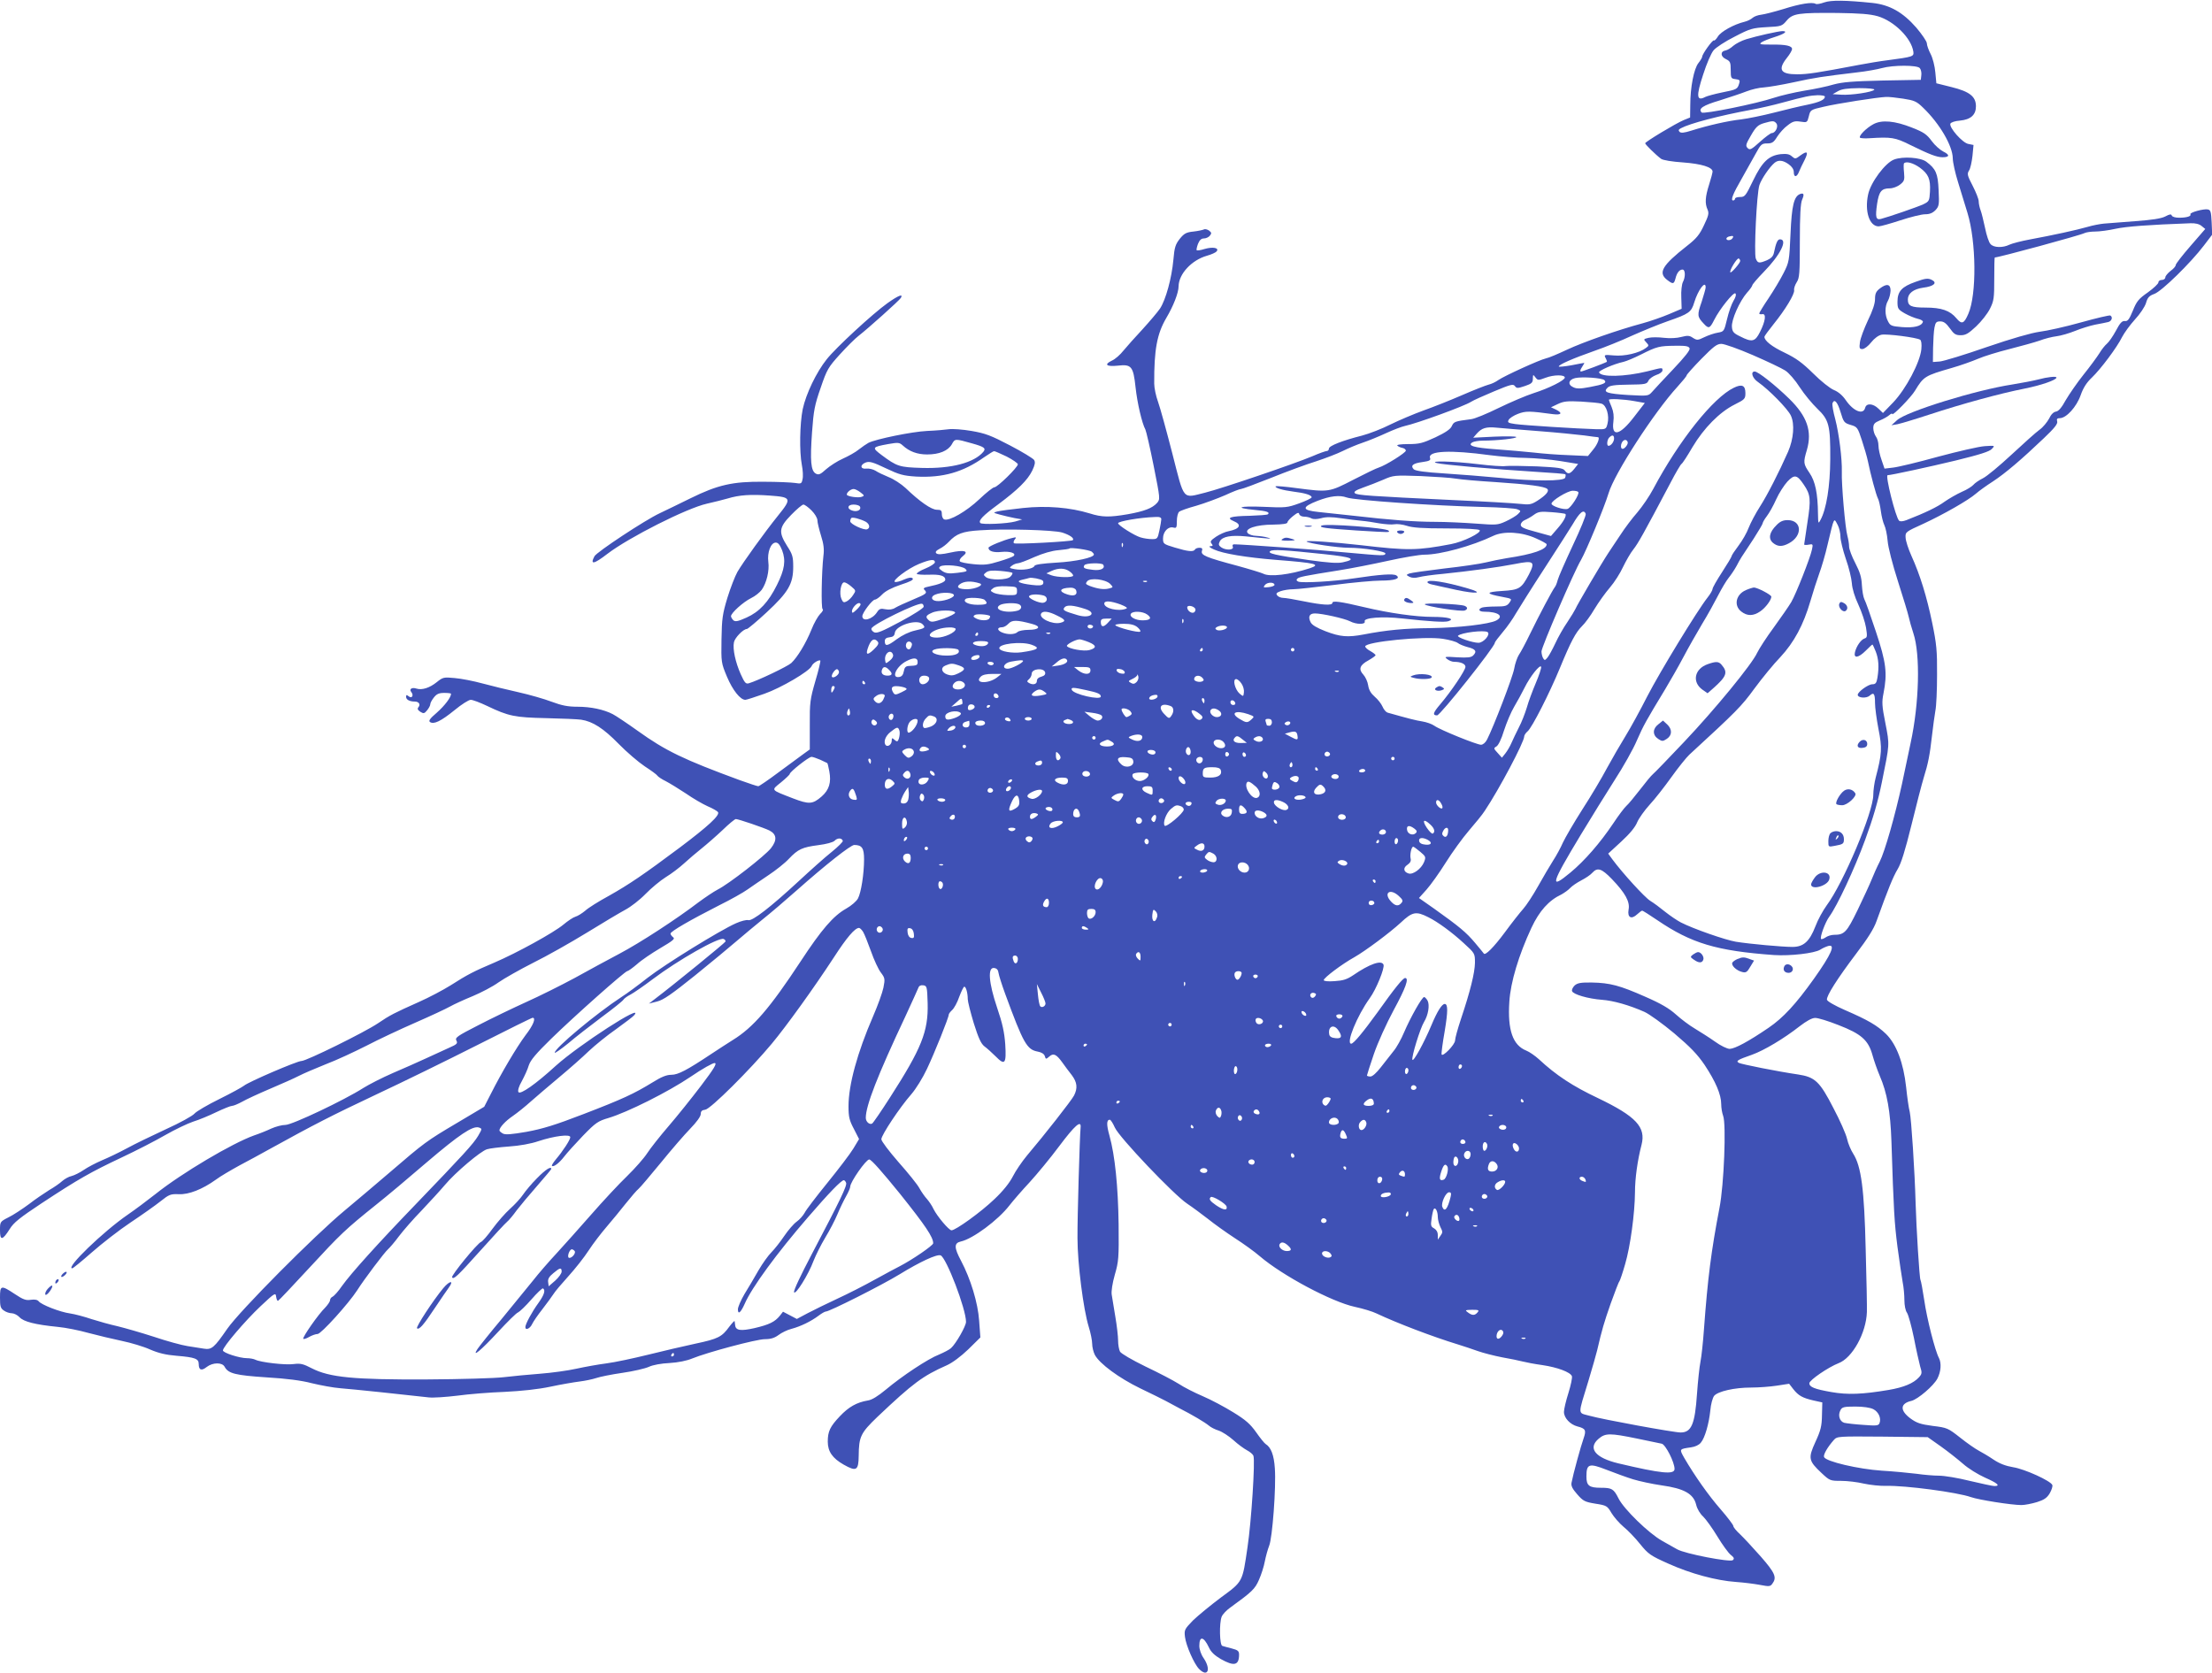 <?xml version="1.0" standalone="no"?>
<!DOCTYPE svg PUBLIC "-//W3C//DTD SVG 20010904//EN"
 "http://www.w3.org/TR/2001/REC-SVG-20010904/DTD/svg10.dtd">
<svg version="1.0" xmlns="http://www.w3.org/2000/svg"
 width="1280pt" height="968pt" viewBox="0 0 1280 968"
 preserveAspectRatio="xMidYMid meet">
<g transform="translate(0,968) scale(0.1,-0.1)"
fill="#3f51b5" stroke="none">
<path d="M10556 9666 c-22 -8 -44 -12 -50 -8 -19 11 -88 1 -185 -30 -53 -16
-111 -31 -129 -33 -19 -2 -41 -10 -50 -18 -10 -9 -30 -19 -47 -23 -62 -15
-137 -57 -154 -85 -10 -16 -20 -26 -23 -23 -7 6 -68 -79 -68 -94 0 -5 -10 -22
-22 -37 -26 -33 -47 -140 -47 -242 l-1 -73 -37 -15 c-48 -20 -223 -126 -223
-134 0 -7 61 -67 92 -90 10 -8 65 -17 127 -21 108 -8 171 -28 171 -53 0 -6 -9
-41 -20 -75 -23 -72 -25 -110 -9 -145 9 -21 6 -35 -21 -91 -25 -54 -44 -77
-98 -119 -144 -113 -168 -155 -116 -196 35 -27 40 -26 49 6 8 34 23 53 41 53
17 0 18 -43 2 -73 -6 -12 -11 -52 -9 -88 l2 -66 -73 -31 c-40 -17 -109 -41
-153 -53 -142 -38 -344 -109 -438 -153 -51 -24 -105 -47 -121 -50 -39 -9 -242
-102 -275 -125 -15 -11 -40 -23 -57 -27 -16 -4 -85 -31 -154 -61 -69 -30 -170
-70 -224 -89 -55 -20 -140 -56 -189 -80 -49 -25 -124 -54 -166 -65 -111 -28
-191 -59 -191 -75 0 -8 -6 -14 -12 -14 -7 0 -44 -13 -83 -30 -104 -44 -525
-187 -621 -211 -134 -33 -119 -51 -190 226 -34 132 -71 267 -83 300 -12 33
-22 80 -22 105 -1 196 16 288 70 380 41 69 71 146 71 183 1 72 76 152 164 177
25 7 50 18 56 25 17 21 -22 28 -70 14 -22 -7 -42 -10 -45 -7 -3 2 1 19 7 36 9
22 19 32 34 32 12 0 28 7 35 16 11 14 10 18 -5 30 -11 7 -24 10 -30 6 -6 -3
-33 -9 -60 -12 -41 -4 -54 -11 -79 -42 -25 -32 -31 -49 -37 -121 -10 -108 -44
-231 -77 -282 -15 -22 -61 -76 -102 -121 -42 -45 -91 -100 -110 -123 -18 -23
-48 -50 -67 -58 -48 -23 -31 -36 35 -29 78 9 89 -4 102 -125 10 -92 37 -208
57 -245 5 -11 27 -105 48 -211 38 -191 38 -192 19 -214 -27 -30 -74 -48 -169
-65 -106 -18 -149 -18 -221 5 -111 34 -249 46 -386 31 -67 -7 -133 -16 -148
-20 -25 -7 -25 -7 14 -18 22 -6 60 -15 85 -20 l45 -8 -40 -12 c-48 -13 -191
-19 -202 -9 -13 14 12 41 103 108 114 85 170 140 197 195 16 34 19 49 11 62
-6 9 -68 47 -139 84 -111 58 -142 70 -223 84 -52 9 -111 13 -131 10 -20 -3
-77 -8 -127 -10 -86 -4 -296 -47 -339 -69 -11 -6 -36 -23 -55 -38 -19 -16 -61
-39 -92 -53 -32 -14 -75 -42 -97 -61 -33 -30 -43 -35 -60 -26 -29 16 -34 73
-22 240 9 125 15 157 50 257 36 106 44 119 111 193 40 44 89 93 109 108 53 41
235 204 244 219 15 26 -15 14 -77 -30 -87 -62 -299 -258 -352 -325 -60 -75
-120 -200 -139 -289 -17 -84 -20 -244 -5 -323 6 -30 8 -67 4 -82 -5 -26 -8
-28 -43 -22 -20 3 -102 7 -181 7 -180 2 -267 -18 -425 -96 -60 -30 -140 -68
-177 -86 -86 -40 -364 -224 -378 -249 -27 -51 -4 -47 75 14 126 96 459 264
575 290 41 9 95 23 120 30 69 21 135 25 245 17 125 -9 128 -16 48 -115 -79
-98 -204 -272 -236 -327 -14 -25 -40 -92 -58 -150 -28 -93 -32 -120 -34 -240
-2 -133 -2 -136 32 -217 33 -78 77 -133 106 -133 7 0 56 16 110 35 97 34 262
131 274 161 6 16 42 38 50 31 2 -3 -10 -56 -29 -119 -30 -104 -33 -124 -32
-254 l0 -141 -36 -26 c-19 -14 -84 -62 -144 -106 -60 -45 -113 -81 -118 -81
-6 0 -54 16 -107 35 -324 119 -430 170 -590 285 -63 45 -129 89 -145 97 -52
27 -127 43 -204 43 -56 0 -91 7 -150 29 -42 16 -129 41 -192 55 -63 14 -157
37 -209 51 -51 14 -123 28 -160 31 -63 6 -68 5 -104 -24 -41 -33 -85 -47 -117
-37 -27 9 -44 -3 -30 -20 16 -20 3 -40 -16 -24 -11 9 -14 8 -14 -4 0 -16 20
-27 50 -27 24 0 35 -17 21 -33 -7 -9 -4 -16 11 -26 19 -12 24 -11 40 9 10 12
18 28 18 35 0 7 9 24 21 39 16 20 29 26 60 26 21 0 39 -2 39 -5 0 -21 -37 -69
-82 -109 -41 -35 -50 -48 -39 -55 22 -14 62 5 141 69 40 33 82 60 94 60 12 0
54 -16 94 -35 125 -60 161 -67 342 -71 91 -2 182 -6 203 -9 67 -10 129 -50
217 -140 47 -48 115 -106 151 -130 37 -24 70 -48 73 -54 4 -6 26 -21 49 -32
23 -12 75 -44 116 -71 40 -28 97 -61 126 -74 29 -12 56 -28 60 -34 11 -19 -58
-82 -220 -204 -210 -157 -294 -214 -413 -281 -57 -31 -118 -69 -135 -85 -18
-15 -43 -31 -57 -35 -14 -4 -45 -25 -70 -46 -55 -46 -269 -164 -400 -220 -118
-50 -155 -69 -252 -131 -43 -27 -126 -71 -185 -97 -141 -63 -167 -76 -236
-123 -77 -52 -414 -218 -442 -218 -26 0 -309 -122 -333 -143 -10 -8 -73 -43
-142 -77 -69 -34 -134 -72 -145 -85 -11 -13 -85 -54 -165 -90 -80 -37 -181
-86 -225 -110 -44 -24 -109 -55 -145 -70 -35 -15 -83 -40 -106 -56 -22 -15
-54 -31 -70 -35 -16 -3 -40 -17 -54 -29 -14 -13 -47 -36 -75 -52 -27 -17 -81
-53 -118 -82 -38 -28 -91 -63 -118 -76 -49 -25 -49 -26 -49 -75 0 -61 14 -59
56 7 23 38 59 66 184 149 214 141 287 182 463 265 83 39 198 98 253 130 56 32
129 67 162 78 33 10 93 35 134 55 42 20 82 36 90 36 9 0 35 11 59 24 24 14 98
48 164 76 66 28 140 61 165 74 25 13 95 43 155 67 61 23 166 72 235 107 69 36
197 96 284 134 87 38 177 80 200 93 23 13 82 40 131 60 50 21 117 56 150 80
33 23 123 74 200 113 77 38 217 117 310 174 94 58 195 118 225 134 30 16 82
56 115 90 33 34 86 78 118 98 33 20 80 56 105 79 26 24 72 63 102 87 30 24 85
72 122 107 36 35 70 63 76 63 15 0 164 -51 194 -66 43 -22 46 -56 9 -103 -36
-45 -244 -207 -308 -239 -23 -12 -72 -45 -110 -73 -127 -97 -337 -234 -458
-298 -66 -35 -183 -98 -260 -141 -78 -42 -204 -105 -280 -139 -77 -35 -202
-95 -277 -134 -123 -63 -136 -72 -127 -89 9 -16 3 -22 -43 -42 -29 -13 -89
-41 -133 -61 -44 -20 -130 -59 -192 -85 -62 -27 -138 -66 -170 -86 -111 -71
-413 -214 -451 -214 -21 0 -57 -10 -82 -21 -25 -12 -70 -30 -100 -40 -126 -45
-417 -217 -570 -339 -47 -37 -119 -91 -160 -119 -144 -99 -363 -311 -322 -311
5 0 56 42 113 92 58 51 158 129 224 173 66 44 144 99 174 123 49 39 58 43 105
41 58 -3 137 28 215 84 25 19 87 55 136 82 50 26 128 69 175 95 259 143 361
195 615 315 154 72 419 202 589 288 170 86 313 157 318 157 21 0 4 -43 -41
-101 -52 -70 -138 -215 -200 -338 l-39 -76 -158 -94 c-176 -104 -189 -114
-389 -286 -77 -66 -194 -165 -260 -220 -174 -144 -607 -580 -680 -685 -76
-110 -90 -122 -135 -115 -19 3 -62 10 -95 15 -33 5 -121 29 -195 54 -74 24
-169 51 -210 61 -41 9 -109 28 -150 41 -41 14 -97 29 -125 33 -58 8 -165 50
-181 70 -7 9 -22 12 -45 9 -28 -5 -45 1 -93 33 -80 53 -86 52 -86 -20 0 -51 3
-62 22 -75 12 -9 33 -16 46 -16 12 0 33 -10 45 -23 24 -26 91 -43 222 -56 44
-4 124 -20 177 -35 53 -14 140 -35 193 -46 53 -11 127 -33 164 -50 49 -21 91
-31 152 -36 108 -9 129 -17 129 -48 0 -35 16 -41 46 -17 35 27 90 28 104 1 21
-39 62 -49 242 -61 118 -7 202 -18 263 -34 50 -12 124 -26 165 -29 67 -5 390
-39 511 -53 25 -3 99 2 165 10 65 9 189 19 274 22 100 5 194 15 265 30 61 13
136 26 169 30 32 4 75 13 96 20 20 7 88 21 151 30 63 9 132 25 154 35 23 11
73 20 120 22 49 3 99 13 130 26 88 36 372 112 421 112 34 0 56 7 79 24 17 13
51 30 76 36 52 14 112 43 156 76 17 13 36 24 42 24 21 0 323 152 426 215 119
73 216 118 238 110 33 -13 147 -310 147 -385 0 -24 -58 -126 -87 -152 -10 -9
-41 -25 -69 -37 -63 -24 -214 -124 -308 -203 -46 -38 -81 -60 -105 -63 -64
-11 -110 -37 -161 -91 -57 -60 -70 -88 -70 -147 0 -57 27 -96 92 -133 74 -42
86 -34 87 51 1 111 11 132 109 226 206 195 261 236 401 298 33 15 80 50 124
92 l70 69 -7 96 c-7 104 -49 242 -105 348 -40 75 -41 102 -2 111 70 15 217
124 283 210 21 27 73 87 116 133 42 46 120 140 172 210 90 120 128 153 123
107 -5 -50 -19 -523 -18 -640 0 -147 34 -413 65 -513 11 -35 20 -80 20 -99 0
-18 7 -47 15 -63 27 -52 142 -136 264 -195 64 -31 130 -63 146 -72 17 -9 53
-28 80 -43 73 -37 147 -81 170 -100 11 -10 37 -23 57 -29 21 -7 59 -32 85 -55
26 -24 62 -50 79 -59 17 -9 34 -23 37 -32 11 -27 -12 -382 -34 -528 -30 -205
-26 -198 -154 -292 -60 -45 -133 -105 -162 -133 -48 -50 -51 -54 -46 -95 6
-50 53 -157 82 -186 50 -50 70 -2 26 63 -15 21 -25 51 -25 71 0 59 25 55 55
-8 12 -27 33 -47 69 -68 78 -44 106 -37 106 26 0 20 -7 26 -42 35 -24 6 -49
13 -55 15 -16 5 -18 131 -4 168 5 14 28 38 49 53 127 92 144 108 167 161 13
29 29 78 34 107 6 30 17 70 25 90 19 45 41 341 33 449 -5 76 -22 121 -53 140
-7 4 -32 35 -55 68 -34 48 -61 72 -133 116 -50 31 -129 73 -176 93 -47 20
-110 52 -140 72 -30 19 -116 64 -192 100 -78 38 -141 75 -147 86 -6 12 -11 40
-11 64 0 24 -7 86 -16 138 -9 52 -18 110 -21 128 -3 19 4 66 18 115 22 76 24
97 22 292 -3 219 -21 398 -53 513 -18 64 -17 92 2 92 5 0 18 -20 29 -45 25
-57 342 -390 419 -441 30 -20 84 -60 120 -88 36 -29 106 -79 155 -111 50 -32
115 -79 145 -105 131 -112 416 -264 550 -293 47 -10 103 -27 125 -38 121 -57
326 -135 470 -179 33 -10 86 -28 117 -39 31 -11 94 -27 140 -36 46 -8 99 -19
118 -24 19 -5 71 -15 115 -21 88 -13 162 -41 171 -64 3 -9 -6 -52 -20 -97 -14
-44 -26 -94 -26 -110 0 -35 36 -73 78 -84 47 -12 52 -22 36 -68 -16 -44 -62
-213 -70 -257 -4 -19 5 -36 33 -68 34 -39 44 -44 105 -54 65 -10 69 -13 93
-54 14 -23 45 -59 70 -80 25 -20 68 -65 96 -100 47 -58 60 -67 163 -113 129
-58 277 -98 391 -106 44 -3 107 -11 139 -17 53 -10 60 -10 72 7 27 36 16 62
-67 157 -45 51 -99 109 -120 129 -22 20 -39 41 -39 48 0 6 -33 50 -73 96 -70
80 -151 195 -211 298 -29 52 -30 51 39 61 24 3 47 14 57 27 24 28 47 110 55
187 3 35 13 72 22 84 22 26 117 48 214 48 43 0 110 5 149 11 l71 11 24 -31
c30 -38 53 -51 118 -66 l50 -11 -2 -75 c-1 -62 -7 -87 -38 -154 -43 -94 -40
-109 36 -180 47 -44 50 -45 113 -45 36 0 95 -7 132 -16 37 -8 94 -14 128 -13
111 3 412 -37 491 -65 45 -16 236 -46 292 -46 20 0 60 8 90 17 41 13 58 24 74
51 11 19 18 41 15 48 -9 24 -161 93 -227 103 -42 7 -79 21 -113 44 -28 19 -67
42 -86 52 -19 10 -67 43 -107 75 -70 55 -75 58 -159 68 -73 10 -93 17 -130 44
-61 46 -59 86 7 101 38 10 128 87 150 129 21 41 24 89 9 119 -22 40 -70 228
-85 334 -9 60 -19 113 -22 118 -6 9 -24 302 -28 442 -5 186 -25 491 -34 530
-6 22 -15 87 -21 144 -15 139 -56 248 -116 307 -52 50 -103 80 -239 139 -55
24 -101 50 -103 59 -5 21 61 124 169 267 66 87 102 143 118 189 67 186 96 257
122 300 20 33 43 106 80 256 28 115 60 238 71 274 25 80 35 129 48 245 6 50
14 113 19 140 6 28 10 122 10 210 1 138 -3 179 -28 300 -31 150 -70 278 -121
390 -17 38 -32 84 -33 103 -2 33 -1 34 103 81 116 54 259 135 305 175 17 15
60 46 96 69 72 47 167 128 296 251 62 59 82 84 77 98 -4 13 0 18 15 18 38 0
97 65 121 133 15 43 35 74 65 102 51 49 145 174 175 235 13 25 46 70 74 101
29 31 57 73 64 95 9 32 18 42 48 53 43 15 211 180 287 280 l48 63 -3 71 c-3
61 -6 72 -22 75 -24 5 -107 -18 -101 -28 7 -11 -21 -20 -65 -20 -22 0 -40 5
-43 13 -3 9 -12 8 -38 -6 -24 -12 -77 -20 -174 -27 -77 -6 -158 -12 -180 -14
-22 -2 -65 -10 -95 -19 -62 -18 -200 -48 -335 -73 -49 -9 -102 -23 -117 -30
-38 -19 -92 -18 -110 4 -9 9 -23 51 -31 92 -9 41 -20 88 -26 103 -6 16 -11 39
-11 52 0 13 -16 53 -35 90 -31 59 -33 69 -21 88 8 12 16 50 20 85 l6 63 -30 6
c-34 6 -112 95 -104 117 3 8 27 16 55 18 63 6 93 33 93 83 0 56 -36 85 -141
111 l-88 22 -6 63 c-3 36 -15 83 -27 106 -12 23 -22 51 -22 62 0 11 -28 52
-61 91 -78 89 -153 132 -254 143 -156 16 -239 17 -279 3z m310 -80 c95 -28
195 -127 206 -206 3 -27 -1 -29 -152 -49 -41 -5 -113 -17 -160 -26 -247 -47
-301 -55 -361 -55 -96 0 -113 27 -59 95 17 21 30 44 30 51 0 19 -36 27 -120
26 -65 0 -72 1 -57 13 10 7 45 21 77 31 57 18 78 34 44 34 -22 0 -151 -29
-209 -47 -27 -8 -61 -26 -75 -38 -14 -13 -34 -25 -45 -27 -31 -5 -30 -35 2
-50 25 -12 28 -19 28 -63 0 -47 2 -50 28 -53 24 -3 27 -7 21 -25 -10 -33 -13
-35 -99 -52 -44 -9 -87 -21 -97 -26 -51 -27 -54 4 -12 131 19 60 46 123 60
139 13 16 68 52 122 79 90 47 103 50 185 55 85 4 89 6 116 38 35 41 67 46 296
44 127 -2 185 -6 231 -19z m243 -300 c7 -8 11 -27 9 -41 l-3 -27 -220 -4
c-175 -4 -233 -9 -285 -23 -36 -11 -112 -27 -170 -36 -58 -10 -136 -28 -175
-41 -101 -34 -407 -96 -418 -85 -22 22 7 41 105 70 57 18 126 41 154 52 28 11
73 22 100 23 27 2 105 15 174 30 123 27 165 33 365 57 55 6 120 18 145 25 64
18 204 18 219 0z m-263 -125 c-9 -14 -135 -33 -192 -29 l-49 3 30 17 c22 13
54 17 123 18 54 0 91 -4 88 -9z m-286 -40 c0 -18 -30 -32 -101 -47 -41 -8
-128 -29 -194 -46 -66 -17 -151 -34 -190 -39 -75 -8 -193 -35 -288 -65 -41
-13 -60 -15 -68 -7 -8 8 -6 14 8 21 52 28 224 73 408 107 50 9 128 27 175 40
140 38 163 42 208 44 23 0 42 -3 42 -8z m453 -12 c64 -10 77 -15 115 -52 96
-92 171 -221 172 -293 0 -23 14 -86 31 -140 17 -55 41 -134 54 -176 51 -166
54 -473 5 -584 -25 -58 -38 -63 -69 -26 -37 45 -87 62 -179 62 -83 0 -102 9
-102 47 0 35 32 60 88 68 64 8 85 29 49 46 -21 10 -37 8 -92 -12 -80 -28 -105
-55 -105 -115 0 -40 3 -45 43 -68 23 -13 57 -27 75 -31 18 -4 31 -12 29 -18
-8 -25 -52 -35 -120 -30 -62 5 -69 8 -82 34 -19 35 -19 87 0 119 8 14 14 40
15 58 0 39 -23 43 -64 11 -20 -16 -26 -29 -26 -60 0 -26 -14 -68 -41 -123 -22
-47 -43 -103 -46 -125 -5 -36 -3 -41 14 -41 11 0 34 17 51 39 18 23 43 41 60
44 30 6 203 -16 223 -29 7 -4 10 -25 7 -56 -8 -76 -89 -229 -162 -306 l-60
-62 -26 25 c-32 31 -70 33 -77 5 -11 -43 -68 -20 -112 44 -19 28 -44 49 -69
59 -22 9 -75 51 -120 96 -64 63 -99 88 -165 120 -74 35 -117 69 -117 92 0 4
24 37 53 73 68 84 123 175 119 197 -2 10 5 30 15 46 16 24 18 52 18 238 0 145
4 219 13 239 14 32 10 41 -12 33 -35 -14 -48 -66 -55 -231 -7 -156 -8 -163
-40 -226 -18 -36 -57 -101 -87 -146 -30 -44 -54 -84 -54 -88 0 -4 8 -6 18 -4
24 4 18 -41 -14 -104 -28 -56 -46 -60 -114 -25 -38 18 -46 27 -48 55 -4 40 44
149 88 199 17 18 30 38 30 42 0 5 29 39 65 76 98 100 142 190 95 190 -14 0
-23 -20 -35 -78 -4 -20 -16 -32 -40 -43 -46 -19 -54 -18 -65 10 -11 31 5 376
21 425 12 36 59 105 88 129 22 18 49 15 82 -9 18 -13 29 -29 29 -45 0 -32 18
-31 31 4 6 15 20 44 31 65 24 48 17 57 -23 28 -29 -22 -31 -22 -50 -6 -14 13
-30 16 -64 13 -70 -8 -108 -44 -161 -154 -42 -87 -47 -94 -74 -94 -17 0 -30
-4 -30 -10 0 -5 -5 -10 -11 -10 -16 0 -2 37 49 125 25 44 61 108 80 143 31 57
36 62 68 62 28 0 38 6 58 39 14 22 41 52 61 66 29 23 42 26 74 21 38 -6 39 -5
48 31 9 37 10 38 85 55 79 19 312 55 361 57 16 1 61 -4 100 -10z m-734 -143
c14 -17 -5 -56 -26 -56 -7 0 -38 -23 -69 -51 -50 -45 -58 -49 -71 -36 -13 13
-11 22 19 73 28 49 41 61 74 71 52 15 60 15 73 -1z m2461 -594 l21 -17 -85
-98 c-47 -54 -86 -104 -86 -111 0 -7 -13 -22 -30 -34 -16 -13 -30 -29 -30 -37
0 -8 -9 -15 -20 -15 -11 0 -20 -6 -20 -14 0 -8 -28 -34 -61 -58 -53 -37 -65
-51 -87 -106 -21 -51 -30 -62 -46 -60 -16 2 -28 -10 -52 -56 -18 -33 -41 -66
-52 -75 -11 -9 -31 -34 -44 -56 -14 -22 -55 -78 -92 -124 -36 -45 -82 -112
-102 -146 -24 -44 -42 -65 -57 -67 -14 -2 -29 -17 -40 -41 -11 -20 -35 -50
-55 -64 -21 -15 -93 -80 -162 -144 -69 -64 -143 -126 -166 -137 -22 -11 -47
-28 -55 -38 -8 -9 -37 -28 -66 -40 -29 -13 -74 -39 -100 -57 -42 -31 -113 -65
-221 -107 -21 -8 -37 -9 -43 -3 -20 20 -81 263 -66 263 19 0 245 49 394 85
139 34 196 52 209 67 19 20 19 20 -41 16 -33 -2 -154 -30 -270 -61 -115 -32
-232 -60 -260 -63 l-50 -6 -17 50 c-10 27 -18 65 -18 83 0 19 -7 43 -15 53 -8
11 -15 33 -15 48 0 24 7 32 38 45 20 8 45 22 55 31 9 8 17 11 17 6 0 -14 110
98 132 136 49 81 57 86 210 130 53 15 122 40 155 54 32 14 113 39 181 56 67
17 146 39 175 49 28 11 72 22 97 25 25 3 73 17 108 31 34 14 86 30 115 36 28
5 62 12 75 15 21 4 30 28 14 38 -5 3 -81 -15 -171 -40 -89 -25 -197 -49 -239
-54 -49 -7 -158 -38 -307 -89 -126 -44 -248 -81 -270 -83 l-40 -3 1 81 c1 45
4 98 8 118 6 31 11 36 34 36 20 0 34 -11 55 -40 24 -34 34 -40 63 -40 29 0 45
10 89 51 30 28 66 74 80 102 23 46 25 62 25 174 0 68 1 123 3 123 23 0 494
128 519 141 10 5 38 9 62 9 25 0 78 7 118 16 61 13 186 23 434 32 27 1 50 -4
64 -16z m-2715 -71 c-8 -13 -35 -15 -35 -2 0 5 8 11 18 13 21 5 26 2 17 -11z
m45 -131 c0 -12 -52 -72 -57 -66 -8 8 39 86 49 80 4 -3 8 -9 8 -14z m-200
-153 c0 -8 -11 -45 -23 -83 -27 -77 -26 -87 11 -126 29 -32 36 -30 61 20 32
64 113 164 123 154 6 -6 2 -22 -11 -43 -11 -18 -28 -66 -37 -105 -17 -71 -18
-73 -53 -79 -20 -3 -55 -15 -78 -26 -39 -19 -43 -19 -67 -4 -20 14 -31 14 -67
5 -25 -7 -66 -9 -100 -5 -32 4 -72 4 -89 0 -30 -7 -31 -8 -14 -26 17 -18 16
-20 -2 -33 -38 -29 -124 -49 -185 -43 -56 5 -58 4 -48 -15 6 -11 9 -21 7 -22
-13 -8 -141 -56 -149 -56 -7 0 -5 10 5 25 9 14 15 25 14 25 -2 0 -36 -6 -75
-14 -40 -7 -73 -10 -73 -7 0 11 80 46 205 90 61 21 160 61 220 89 61 27 153
65 205 83 124 43 137 52 154 109 22 72 66 131 66 87z m273 -392 c83 -36 167
-76 187 -89 21 -13 59 -57 85 -98 26 -40 72 -95 101 -123 68 -65 76 -96 75
-293 -1 -156 -22 -288 -57 -352 -12 -23 -13 -21 -14 35 -1 120 -16 190 -49
238 -36 53 -37 60 -15 134 31 108 1 194 -102 295 -82 80 -181 158 -200 158
-26 0 -14 -39 19 -61 63 -44 172 -155 190 -194 23 -49 16 -135 -16 -209 -52
-118 -121 -253 -163 -318 -25 -39 -54 -94 -65 -122 -10 -28 -37 -75 -59 -104
-22 -29 -40 -56 -40 -61 0 -4 -25 -46 -55 -92 -30 -46 -55 -90 -55 -97 0 -7
-13 -30 -29 -50 -60 -76 -277 -432 -349 -572 -40 -79 -97 -183 -126 -230 -29
-47 -77 -130 -107 -185 -29 -55 -93 -163 -143 -240 -49 -77 -99 -163 -112
-191 -12 -28 -38 -76 -57 -105 -19 -30 -58 -96 -87 -148 -29 -52 -68 -111 -85
-130 -18 -20 -67 -82 -108 -138 -64 -86 -113 -135 -121 -121 -1 2 -23 29 -50
61 -51 61 -92 95 -238 199 l-87 61 44 49 c24 27 74 97 111 156 37 59 97 142
134 185 37 43 79 94 92 115 83 124 228 398 228 430 0 7 9 21 20 30 25 21 126
219 187 367 63 153 91 205 127 241 18 17 51 62 73 100 23 38 63 94 89 124 26
30 60 84 76 119 17 35 43 81 60 102 27 34 59 91 215 386 29 56 58 105 63 108
6 3 35 48 64 98 66 110 156 202 244 246 58 29 62 33 62 66 0 45 -20 54 -67 31
-119 -57 -317 -305 -466 -585 -22 -42 -64 -103 -92 -136 -29 -33 -73 -91 -98
-130 -26 -38 -57 -86 -70 -105 -38 -57 -183 -304 -190 -323 -4 -9 -25 -44 -47
-77 -23 -33 -54 -88 -70 -123 -16 -34 -36 -71 -45 -82 -14 -17 -17 -18 -25 -5
-5 8 -10 26 -10 40 0 25 188 462 229 530 30 52 135 305 159 385 34 115 265
471 399 617 29 32 53 61 53 66 0 4 38 47 85 95 71 72 90 87 116 87 17 0 99
-29 182 -65z m-366 39 c4 -10 -27 -49 -96 -122 -56 -59 -111 -118 -122 -131
-21 -23 -23 -23 -137 -17 -124 8 -147 16 -120 42 12 13 39 17 122 18 97 1 106
3 115 23 5 11 26 26 45 33 20 6 36 18 36 26 0 18 3 18 -88 -5 -131 -32 -269
-35 -279 -6 -3 10 86 49 142 61 17 4 62 23 100 42 93 47 107 50 198 51 62 1
79 -2 84 -15z m-833 -170 c47 18 111 18 111 1 0 -16 -92 -62 -180 -90 -44 -14
-135 -53 -203 -86 -67 -33 -139 -63 -160 -65 -94 -12 -99 -14 -111 -40 -8 -18
-36 -37 -95 -65 -74 -34 -93 -39 -157 -39 -44 0 -69 -4 -63 -9 5 -5 18 -11 29
-13 11 -2 20 -9 20 -16 0 -12 -116 -85 -157 -98 -12 -3 -78 -35 -146 -70 -141
-73 -143 -73 -328 -49 -64 9 -119 13 -122 11 -8 -9 40 -23 102 -31 67 -8 106
-20 106 -33 0 -5 -33 -21 -72 -35 -69 -25 -80 -26 -208 -20 -139 6 -173 -6
-49 -18 68 -6 89 -13 76 -25 -3 -4 -50 -7 -105 -9 -113 -2 -140 -11 -93 -31
49 -20 36 -45 -29 -58 -19 -3 -52 -18 -73 -32 -31 -21 -36 -28 -26 -40 9 -11
8 -14 -7 -15 -12 0 -4 -8 21 -19 52 -24 186 -46 358 -60 232 -18 265 -26 195
-49 -115 -37 -231 -51 -268 -31 -10 5 -78 26 -151 46 -180 48 -211 61 -204 85
5 14 1 19 -14 19 -11 0 -23 -4 -26 -10 -9 -15 -40 -12 -116 11 -67 20 -69 22
-69 53 0 39 30 71 60 63 18 -5 20 0 20 38 0 23 6 47 13 53 6 6 51 22 99 35 48
14 123 42 167 61 43 20 84 36 92 36 7 0 85 29 173 64 89 36 206 79 261 96 55
18 125 45 155 60 30 15 82 37 115 48 33 11 94 36 135 55 41 19 91 38 110 42
70 15 345 115 383 140 12 8 72 35 132 60 96 40 111 44 121 31 10 -14 16 -14
58 0 39 13 46 20 46 42 1 26 1 26 15 8 14 -18 16 -18 59 -2z m340 -14 c16 -16
-4 -25 -85 -40 -53 -10 -75 -11 -95 -1 -34 15 -28 44 11 53 40 9 156 1 169
-12z m172 -121 l62 -11 -61 -79 c-83 -109 -133 -121 -121 -30 4 32 1 58 -10
85 -9 21 -16 40 -16 42 0 8 85 4 146 -7z m-189 -15 c29 -8 47 -70 35 -116 -8
-32 -9 -33 -63 -32 -109 3 -425 23 -471 30 -41 6 -46 9 -38 24 5 10 30 26 54
35 45 17 65 17 204 -2 48 -6 56 7 15 27 l-28 13 40 19 c34 16 55 18 135 14 52
-3 105 -8 117 -12z m1384 -50 c17 -57 21 -62 58 -73 38 -11 41 -15 65 -89 14
-42 30 -97 35 -122 15 -74 47 -194 58 -215 6 -11 13 -44 17 -74 4 -30 13 -66
20 -80 7 -14 16 -55 19 -91 3 -38 28 -135 60 -235 30 -93 58 -186 62 -205 4
-19 16 -62 27 -95 41 -123 34 -405 -16 -635 -13 -63 -36 -170 -50 -237 -40
-183 -99 -391 -129 -450 -15 -29 -36 -76 -47 -104 -11 -28 -48 -107 -81 -176
-63 -129 -76 -143 -137 -143 -15 0 -37 -7 -48 -15 -12 -8 -24 -12 -26 -9 -9 8
24 98 48 130 45 62 144 272 207 444 46 125 74 221 97 335 45 222 45 211 20
340 -20 99 -21 123 -11 172 23 117 16 178 -44 358 -30 91 -60 176 -67 188 -6
12 -12 48 -14 81 -2 45 -11 75 -38 127 -20 38 -36 81 -36 96 0 16 -5 44 -10
63 -12 39 -35 301 -32 370 2 73 -16 219 -38 304 -12 43 -19 85 -16 93 11 27
29 7 47 -53z m-1746 -109 c105 -8 223 -20 263 -25 40 -6 75 -10 78 -10 14 0
-1 -41 -27 -72 l-30 -37 -112 5 c-62 2 -152 9 -202 15 -49 5 -148 14 -219 19
-127 9 -167 21 -136 40 8 5 36 10 61 10 83 0 199 13 193 21 -2 4 -60 5 -127 2
l-122 -6 20 23 c29 33 54 41 115 35 30 -3 141 -12 245 -20z m435 -43 c0 -19
-18 -42 -32 -42 -12 0 -9 35 4 48 17 17 28 15 28 -6z m-3715 -28 c71 -20 82
-28 65 -49 -53 -63 -186 -98 -355 -93 -131 4 -144 8 -234 75 -57 43 -55 46 38
63 58 10 65 10 85 -8 38 -35 84 -52 141 -52 70 0 121 21 143 59 18 33 18 33
117 5z m3789 -11 c-15 -24 -34 -28 -34 -6 0 26 21 46 34 33 7 -7 7 -16 0 -27z
m-3589 -65 c35 -18 65 -39 65 -45 0 -17 -118 -133 -136 -133 -8 0 -47 -31 -88
-70 -73 -69 -173 -127 -202 -116 -8 3 -14 17 -14 31 0 21 -5 25 -29 25 -31 0
-99 47 -181 126 -25 23 -69 52 -98 63 -29 12 -63 28 -76 37 -13 8 -37 14 -53
12 -36 -4 -38 23 -2 36 21 7 42 1 115 -34 78 -37 100 -43 175 -48 155 -8 271
25 394 112 28 19 53 35 57 35 4 1 37 -14 73 -31z m2795 8 c63 -8 158 -16 210
-16 52 -1 141 -9 198 -18 l104 -17 -22 -28 c-25 -31 -38 -34 -55 -10 -10 14
-39 18 -161 24 -82 3 -163 4 -180 2 -17 -3 -90 2 -162 11 -141 17 -292 21
-237 6 33 -9 324 -35 579 -51 88 -5 162 -11 164 -14 3 -2 2 -11 -1 -20 -8 -20
-176 -21 -382 0 -82 8 -224 19 -315 25 -114 7 -169 15 -179 24 -21 21 -5 35
50 42 41 6 49 10 44 24 -13 41 117 47 345 16z m-195 -136 c28 -5 131 -14 230
-20 194 -13 284 -25 299 -40 12 -12 -8 -36 -58 -68 -35 -22 -46 -24 -100 -18
-34 4 -207 14 -386 22 -487 23 -558 28 -570 40 -8 8 5 17 47 32 32 11 85 32
118 46 59 26 64 26 215 21 85 -4 178 -10 205 -15z m2013 -35 c39 -57 42 -85
21 -218 -10 -67 -19 -125 -19 -128 0 -3 12 -4 26 -1 25 5 26 3 19 -29 -10 -48
-92 -256 -120 -304 -13 -22 -58 -87 -100 -145 -43 -58 -86 -125 -97 -148 -30
-66 -243 -326 -424 -517 -88 -93 -169 -177 -179 -185 -10 -8 -43 -48 -75 -90
-32 -41 -67 -84 -79 -94 -12 -11 -46 -56 -75 -100 -77 -115 -167 -218 -249
-286 -122 -101 -114 -70 61 220 58 96 146 238 195 315 50 77 108 180 129 230
38 87 54 115 163 295 28 47 76 130 105 185 29 55 79 143 110 195 32 52 73 127
93 166 20 39 47 84 60 100 13 16 34 47 46 69 23 44 22 42 99 158 28 44 52 84
52 89 0 5 11 24 24 41 14 18 38 61 54 97 16 36 46 82 65 103 41 43 56 40 95
-18z m-5458 -45 c22 -17 23 -19 7 -25 -20 -8 -87 2 -87 13 0 13 23 32 40 32 8
0 26 -9 40 -20z m4153 2 c8 -12 -43 -91 -62 -97 -22 -7 -93 16 -93 30 -1 17
93 75 123 75 15 0 30 -3 32 -8z m-1340 -31 c41 -16 504 -48 792 -55 94 -2 181
-8 194 -13 23 -9 23 -10 5 -28 -10 -10 -42 -29 -70 -42 -48 -22 -55 -22 -175
-13 -68 5 -173 10 -234 10 -118 0 -262 11 -470 35 -71 8 -164 18 -205 22 -98
10 -100 28 -5 65 73 28 127 34 168 19z m-3097 -75 c19 -19 34 -44 34 -57 0
-13 10 -53 21 -89 15 -47 19 -79 14 -115 -11 -96 -14 -304 -5 -310 6 -3 -1
-16 -14 -28 -12 -12 -36 -53 -51 -92 -32 -79 -81 -159 -116 -192 -22 -20 -194
-102 -245 -117 -18 -6 -25 2 -48 53 -30 68 -47 144 -39 184 5 26 54 77 75 77
5 0 57 43 114 96 126 117 154 165 154 264 0 58 -4 72 -35 120 -51 81 -48 107
23 180 32 33 64 60 71 60 7 0 28 -15 47 -34z m280 23 c10 -18 -13 -32 -40 -25
-37 9 -34 36 3 36 17 0 33 -5 37 -11z m2570 -59 c14 0 33 -4 43 -10 12 -6 32
-5 56 1 27 8 61 8 114 0 42 -6 96 -13 121 -15 25 -2 71 -9 103 -15 32 -5 71
-8 86 -5 15 3 48 -1 72 -9 33 -11 91 -15 227 -15 118 0 188 -4 194 -10 14 -14
-95 -68 -166 -81 -195 -37 -248 -38 -521 -6 -159 18 -322 29 -314 21 11 -11
179 -36 244 -36 85 0 216 -21 212 -34 -5 -13 -10 -13 -232 7 -151 15 -598 47
-644 47 -8 0 -11 -6 -7 -15 7 -19 -42 -21 -68 -2 -15 11 -16 17 -7 35 15 27
64 36 149 28 148 -15 159 -16 127 -7 -16 5 -46 9 -66 10 -20 0 -42 8 -49 16
-21 25 49 49 148 49 56 1 82 5 82 13 0 6 15 23 33 37 25 20 33 22 35 11 2 -8
14 -15 28 -15z m1512 16 c9 -9 -9 -43 -45 -84 l-38 -44 -87 24 c-69 18 -88 27
-88 41 0 9 10 22 23 27 12 5 36 18 52 30 26 19 39 21 104 16 41 -3 76 -8 79
-10z m118 0 c3 -7 -31 -90 -75 -183 -44 -94 -83 -183 -87 -199 -4 -16 -11 -35
-17 -42 -14 -18 -90 -161 -144 -272 -25 -52 -54 -106 -64 -120 -9 -14 -22 -50
-27 -80 -9 -50 -120 -338 -157 -410 -9 -18 -24 -30 -35 -30 -24 0 -237 86
-270 110 -14 10 -45 21 -70 25 -38 6 -77 16 -201 51 -9 3 -22 18 -29 35 -7 16
-27 42 -45 57 -22 19 -34 39 -38 66 -3 21 -16 49 -28 62 -29 31 -21 55 29 82
23 13 42 27 42 30 0 4 -14 15 -30 24 -17 9 -30 21 -30 27 0 27 342 61 450 44
39 -6 78 -17 87 -25 9 -7 34 -17 56 -23 46 -11 55 -25 32 -48 -12 -12 -31 -14
-92 -11 -72 5 -77 4 -59 -10 11 -9 29 -16 40 -16 39 0 66 -12 66 -29 0 -20
-83 -143 -146 -217 -42 -49 -46 -64 -18 -64 18 0 334 397 334 420 0 5 21 32
46 62 25 29 59 78 76 108 18 30 93 150 168 265 75 116 147 228 160 250 42 72
65 90 76 61z m-4167 -45 c23 -13 28 -36 9 -44 -19 -7 -98 30 -98 46 0 7 3 16
6 19 6 7 52 -5 83 -21z m1711 14 c0 -7 -5 -37 -11 -65 -10 -47 -12 -50 -42
-50 -18 0 -48 4 -67 10 -35 10 -130 70 -130 82 0 11 124 33 213 36 26 2 37 -2
37 -13z m3915 -35 c8 -16 15 -46 15 -66 0 -20 14 -78 31 -128 18 -50 33 -114
35 -141 2 -32 16 -78 38 -125 19 -41 39 -101 44 -132 8 -51 7 -58 -9 -63 -20
-7 -46 -43 -55 -79 -9 -38 20 -34 63 9 19 19 36 35 38 35 2 0 10 -18 19 -40
17 -43 20 -90 10 -152 -5 -31 -11 -38 -30 -38 -23 0 -84 -44 -84 -61 0 -18 50
-22 69 -5 24 22 31 12 31 -43 0 -25 9 -93 20 -150 22 -110 20 -144 -16 -281
-8 -30 -14 -75 -14 -100 0 -100 -173 -510 -270 -640 -21 -29 -51 -83 -65 -121
-34 -88 -69 -119 -133 -119 -58 0 -246 17 -327 30 -60 10 -245 74 -319 112
-21 11 -61 38 -90 61 -28 23 -67 52 -87 64 -32 20 -159 159 -219 240 l-24 33
76 70 c50 46 81 84 92 112 10 23 42 68 71 100 30 32 87 105 127 161 40 56 87
114 103 129 273 251 302 280 377 383 45 61 112 143 150 182 80 86 134 187 174
324 15 52 38 123 51 159 13 35 36 112 49 170 39 163 35 156 59 110z m-4488
-42 c44 -14 71 -33 61 -44 -8 -8 -329 -25 -340 -18 -5 3 -3 13 4 22 11 13 10
15 -17 8 -46 -11 -135 -47 -135 -56 0 -20 30 -29 76 -24 50 5 87 -8 69 -24 -6
-5 -43 -19 -84 -31 -61 -19 -86 -22 -147 -16 -41 4 -77 11 -80 17 -4 6 4 19
17 29 39 30 9 39 -72 21 -50 -11 -73 -12 -81 -4 -7 7 -2 15 19 26 17 8 41 27
54 41 43 46 79 60 179 66 143 10 428 2 477 -13z m2742 -34 c34 -15 61 -30 61
-34 0 -30 -77 -57 -230 -80 -36 -6 -91 -17 -123 -25 -32 -8 -140 -24 -240 -35
-100 -12 -191 -25 -202 -29 -19 -8 -19 -8 1 -19 14 -7 32 -8 55 -2 19 5 81 14
139 19 155 16 319 38 416 57 110 22 120 15 81 -61 -43 -81 -55 -89 -155 -95
-97 -6 -97 -16 0 -34 58 -11 58 -11 43 -33 -14 -20 -25 -23 -80 -23 -35 0 -70
-3 -79 -6 -26 -10 -18 -24 13 -24 81 0 116 -26 69 -51 -40 -21 -217 -42 -378
-44 -152 -1 -261 -12 -390 -37 -91 -17 -134 -14 -220 19 -51 20 -78 36 -86 52
-16 32 -7 51 25 51 41 0 170 -29 202 -45 37 -20 93 -20 86 -1 -8 21 102 30
215 17 166 -18 247 -23 269 -16 41 13 -2 25 -91 25 -98 0 -252 22 -395 56
-139 33 -185 39 -185 25 0 -16 -56 -13 -165 9 -53 11 -107 20 -120 20 -12 0
-28 6 -34 14 -9 11 -5 16 20 25 18 6 50 11 73 11 23 0 129 12 236 25 107 14
229 25 270 25 81 0 117 12 90 30 -17 11 -93 6 -245 -17 -117 -18 -297 -28
-322 -19 -11 5 -13 10 -6 17 10 10 37 16 245 49 69 11 196 36 282 55 86 19
180 35 209 35 92 0 275 50 398 109 61 29 165 23 248 -15z m-4363 -69 c22 -59
15 -110 -30 -200 -49 -99 -102 -156 -176 -189 -49 -22 -64 -25 -76 -16 -7 7
-14 18 -14 24 0 18 70 82 117 105 23 11 50 33 61 48 28 40 45 111 38 161 -7
55 14 112 43 112 14 0 24 -13 37 -45z m1971 23 c-3 -8 -6 -5 -6 6 -1 11 2 17
5 13 3 -3 4 -12 1 -19z m-179 -31 c6 -5 12 -12 12 -16 0 -18 -106 -41 -217
-47 -82 -5 -124 -11 -127 -19 -6 -17 -68 -27 -113 -19 -33 6 -35 8 -18 20 10
8 26 14 34 14 9 0 52 16 96 36 51 22 102 37 140 40 33 3 62 7 64 10 7 7 115
-8 129 -19z m1345 -14 c162 -17 191 -29 108 -47 -30 -7 -84 -3 -199 13 -193
28 -241 39 -221 52 15 10 77 7 312 -18z m-2253 -47 c0 -7 -25 -24 -55 -36 -30
-12 -52 -26 -50 -31 3 -4 33 -6 68 -5 66 3 97 -6 97 -29 0 -13 -34 -27 -98
-40 -25 -5 -31 -10 -23 -18 19 -19 13 -24 -66 -57 -43 -18 -89 -39 -102 -47
-15 -10 -35 -13 -57 -9 -28 6 -36 3 -49 -17 -27 -42 -85 -57 -85 -23 0 20 58
96 73 96 7 0 26 13 42 30 18 19 56 39 107 56 56 18 77 29 69 37 -7 7 -22 5
-50 -7 -21 -10 -45 -16 -52 -14 -20 7 75 78 138 104 66 27 93 30 93 10z m974
-14 c13 -21 -13 -35 -58 -30 -52 6 -61 11 -51 27 7 13 101 15 109 3z m-798
-24 c15 -14 11 -16 -45 -23 -50 -6 -66 -4 -88 10 -20 14 -23 19 -12 27 22 14
127 4 145 -14z m602 -14 c12 -8 22 -19 22 -25 0 -13 -93 -11 -127 2 l-28 11
30 14 c40 18 76 17 103 -2z m-330 -9 c3 -3 -2 -13 -11 -22 -20 -21 -120 -22
-143 -2 -14 12 -14 14 3 27 13 10 36 12 82 8 35 -3 66 -8 69 -11z m176 -45 c4
-5 5 -14 1 -20 -5 -8 -24 -10 -64 -5 -74 9 -96 21 -56 30 17 4 35 8 40 10 14
5 68 -6 79 -15z m390 -19 c19 -20 19 -20 -8 -27 -29 -7 -64 -2 -110 15 -24 10
-26 13 -15 27 18 22 105 12 133 -15z m-755 3 c28 -9 -23 -33 -71 -34 -49 0
-67 11 -45 28 24 19 66 22 116 6z m968 10 c-3 -3 -12 -4 -19 -1 -8 3 -5 6 6 6
11 1 17 -2 13 -5z m-1711 -28 c27 -23 28 -24 11 -49 -9 -15 -26 -31 -37 -37
-17 -9 -22 -7 -31 14 -14 31 -3 96 16 96 8 0 26 -11 41 -24z m2449 9 c0 -5
-15 -11 -34 -13 -31 -3 -33 -2 -21 13 14 17 55 17 55 0z m-1490 -35 c0 -24 -3
-25 -55 -24 -31 1 -66 7 -79 13 -22 12 -22 13 -4 27 12 9 38 13 78 11 57 -2
60 -3 60 -27z m342 4 c10 -27 -11 -37 -51 -24 -53 17 -45 37 17 39 16 1 30 -5
34 -15z m-707 -29 c0 -16 -68 -38 -102 -33 -30 4 -34 26 -6 37 38 16 108 13
108 -4z m518 -1 c26 -7 26 -37 0 -42 -23 -5 -91 26 -83 38 7 11 48 13 83 4z
m-340 -26 c22 -22 13 -28 -42 -28 -50 0 -86 17 -69 33 11 12 98 8 111 -5z
m786 -26 c35 -14 44 -21 31 -25 -43 -17 -125 2 -125 30 0 18 36 16 94 -5z
m-1504 0 c0 -5 -11 -19 -25 -32 -20 -19 -25 -20 -25 -7 0 17 26 47 41 47 5 0
9 -4 9 -8z m365 -13 c0 -8 -59 -46 -134 -86 -108 -58 -138 -70 -153 -62 -11 6
-18 16 -15 22 7 24 266 150 292 143 6 -1 10 -9 10 -17z m549 15 c23 -9 19 -31
-6 -38 -68 -18 -145 7 -101 33 20 11 82 14 107 5z m385 -28 c72 -23 31 -58
-43 -36 -81 24 -89 29 -76 45 13 16 51 13 119 -9z m637 2 c4 -5 1 -15 -4 -20
-13 -13 -42 6 -42 27 0 15 36 9 46 -7z m-1389 -23 c2 -6 -28 -21 -66 -35 -58
-20 -72 -22 -85 -11 -23 20 -20 29 17 45 36 17 129 17 134 1z m589 -17 c50
-24 54 -33 21 -42 -48 -12 -129 27 -112 54 10 16 44 12 91 -12z m522 6 c30
-21 19 -34 -27 -34 -41 0 -78 21 -67 38 10 17 68 15 94 -4z m-909 -9 c1 -2 0
-8 -4 -14 -8 -14 -51 -14 -77 0 -17 9 -18 13 -7 20 12 8 78 3 88 -6z m681 -40
c-25 -27 -40 -25 -40 6 0 15 7 19 32 19 l31 0 -23 -25z m437 3 c-3 -8 -6 -5
-6 6 -1 11 2 17 5 13 3 -3 4 -12 1 -19z m-874 -9 c54 -14 42 -34 -21 -34 -28
0 -57 -6 -63 -12 -16 -16 -60 -17 -93 -2 -28 13 -26 29 3 29 10 0 26 9 37 21
20 22 49 22 137 -2z m-635 -1 c20 -20 15 -24 -43 -37 -35 -8 -74 -27 -107 -51
-53 -40 -68 -42 -68 -10 0 13 8 20 28 22 20 2 28 9 30 26 6 43 129 81 160 50z
m984 -20 c-12 -12 -35 -1 -27 12 3 5 13 6 21 3 10 -4 12 -9 6 -15z m259 3 c13
-11 21 -22 17 -26 -8 -9 -136 24 -144 37 -3 4 19 8 49 8 39 0 62 -6 78 -19z
m519 -1 c0 -13 -46 -24 -60 -15 -9 6 -9 10 1 16 19 12 59 11 59 -1z m-1570
-10 c0 -20 -65 -50 -108 -50 -89 0 -21 57 71 59 20 1 37 -4 37 -9z m3078 -18
c19 -13 -23 -62 -53 -62 -34 0 -127 32 -118 41 19 18 150 34 171 21z m-2948
-12 c0 -5 -5 -10 -11 -10 -5 0 -7 5 -4 10 3 6 8 10 11 10 2 0 4 -4 4 -10z
m417 4 c-3 -3 -12 -4 -19 -1 -8 3 -5 6 6 6 11 1 17 -2 13 -5z m-998 -47 c8
-10 3 -21 -23 -46 -40 -38 -50 -31 -29 22 16 38 33 46 52 24z m1221 -3 c46
-19 47 -34 4 -46 -31 -9 -120 7 -130 23 -5 9 49 38 73 39 7 0 31 -7 53 -16z
m-1023 -10 c1 -5 -2 -16 -7 -24 -12 -20 -35 2 -26 25 6 17 27 16 33 -1z m441
4 c-6 -16 -32 -22 -64 -14 -40 10 -27 26 22 26 32 0 44 -4 42 -12z m251 -9
c54 -19 39 -30 -59 -44 -52 -7 -122 5 -127 22 -9 27 126 43 186 22z m-423 -30
c12 -20 -17 -34 -71 -33 -60 0 -102 22 -68 35 29 12 131 10 139 -2z m1414 1
c0 -5 -5 -10 -11 -10 -5 0 -7 5 -4 10 3 6 8 10 11 10 2 0 4 -4 4 -10z m530 0
c0 -5 -4 -10 -10 -10 -5 0 -10 5 -10 10 0 6 5 10 10 10 6 0 10 -4 10 -10z
m-2323 -27 c4 -10 -2 -23 -18 -36 -24 -19 -24 -19 -27 2 -6 39 32 68 45 34z
m501 -15 c-5 -16 -48 -24 -48 -10 0 11 17 20 38 21 8 1 12 -5 10 -11z m-358
-28 c0 -20 -4 -22 -50 -24 -19 -1 -26 -8 -30 -31 -4 -21 -12 -31 -28 -33 -47
-7 -15 62 43 92 42 22 65 20 65 -4z m864 11 c9 -13 -15 -28 -53 -33 l-35 -5
28 23 c28 25 51 30 60 15z m-254 -6 c0 -11 -66 -45 -88 -45 -38 0 -23 34 18
41 49 9 70 10 70 4z m-170 -15 c0 -5 -6 -10 -14 -10 -8 0 -18 5 -21 10 -3 6 3
10 14 10 12 0 21 -4 21 -10z m-201 -11 c40 -14 39 -25 -4 -46 -26 -13 -42 -14
-62 -7 -36 12 -42 41 -11 53 31 13 40 13 77 0z m3338 -102 c-19 -45 -43 -109
-52 -142 -10 -33 -30 -85 -46 -115 -15 -30 -35 -71 -43 -90 -8 -19 -24 -46
-35 -60 l-20 -25 -25 28 c-23 25 -24 27 -7 37 11 6 29 42 44 92 15 46 41 108
59 138 18 30 45 80 60 110 32 65 90 138 96 121 2 -7 -12 -49 -31 -94z m-3743
77 c23 -22 20 -34 -8 -34 -28 0 -40 14 -32 35 7 19 21 19 40 -1z m1166 -4 c0
-26 -36 -26 -70 0 l-25 20 48 0 c40 0 47 -3 47 -20z m-1455 -10 c0 -15 -31
-37 -40 -28 -9 9 18 49 30 45 5 -2 10 -10 10 -17z m1193 -2 c2 -12 -5 -19 -22
-24 -17 -4 -26 -13 -26 -25 0 -20 -25 -25 -48 -10 -10 6 -10 10 3 21 8 7 15
21 15 31 0 30 72 36 78 7z m460 4 c3 -9 -3 -13 -19 -10 -12 1 -24 9 -27 16 -3
9 3 13 19 10 12 -1 24 -9 27 -16z m1239 2 c-3 -3 -12 -4 -19 -1 -8 3 -5 6 6 6
11 1 17 -2 13 -5z m-1977 -34 c-50 -39 -135 -36 -95 4 11 11 33 16 68 16 l52
0 -25 -20z m807 -27 c-11 -11 -20 -13 -33 -5 -17 10 -16 11 9 23 15 7 28 17
28 23 1 6 3 3 6 -8 3 -10 -2 -25 -10 -33z m-1202 27 c9 -15 -14 -40 -36 -40
-19 0 -27 29 -12 43 10 11 41 8 48 -3z m1584 -4 c9 -10 8 -15 -4 -20 -17 -6
-45 2 -45 13 0 23 32 28 49 7z m225 -32 c10 -14 16 -37 14 -51 -3 -25 -3 -25
-25 -7 -27 24 -42 84 -20 84 8 0 22 -12 31 -26z m-2179 6 c3 -5 1 -10 -4 -10
-6 0 -11 5 -11 10 0 6 2 10 4 10 3 0 8 -4 11 -10z m573 -2 c16 -16 -3 -38 -34
-38 -29 0 -40 16 -24 35 15 18 42 19 58 3z m-748 -25 c0 -5 -5 -15 -10 -23 -8
-12 -10 -11 -10 8 0 12 5 22 10 22 6 0 10 -3 10 -7z m405 -2 c18 -8 16 -10
-18 -27 -33 -16 -39 -16 -47 -4 -17 27 -11 40 18 39 15 0 36 -4 47 -8z m1051
-15 c66 -14 84 -22 84 -37 0 -23 -159 13 -168 39 -5 15 7 15 84 -2z m-241 -10
c17 -12 16 -14 -24 -21 -49 -8 -64 0 -37 21 25 18 37 18 61 0z m-925 -23 c0
-2 -5 -13 -10 -24 -13 -22 -33 -25 -49 -5 -10 11 -7 17 10 29 19 14 49 14 49
0z m658 -1 c2 -7 -3 -12 -12 -12 -9 0 -16 7 -16 16 0 17 22 14 28 -4z m920 -4
c-5 -16 -48 -24 -48 -10 0 11 17 20 38 21 8 1 12 -5 10 -11z m-1130 -42 c-1
-2 -16 -6 -33 -10 l-30 -6 30 26 c26 24 30 25 33 10 2 -10 2 -19 0 -20z m1402
19 c0 -8 -2 -15 -4 -15 -2 0 -6 7 -10 15 -3 8 -1 15 4 15 6 0 10 -7 10 -15z
m178 -13 c2 -7 -3 -12 -12 -12 -9 0 -16 7 -16 16 0 17 22 14 28 -4z m-1508
-23 c0 -12 -29 -24 -37 -16 -3 4 -3 13 0 21 6 16 37 11 37 -5z m90 7 c0 -3 -4
-8 -10 -11 -5 -3 -10 -1 -10 4 0 6 5 11 10 11 6 0 10 -2 10 -4z m1044 -2 c19
-7 21 -34 3 -58 -11 -16 -15 -15 -41 13 -38 40 -17 66 38 45z m-1858 -51 c-11
-11 -19 6 -11 24 8 17 8 17 12 0 3 -10 2 -21 -1 -24z m1625 21 c10 -13 10 -17
-2 -25 -8 -5 -17 -9 -21 -9 -7 0 -28 33 -28 44 0 13 38 5 51 -10z m514 3 c21
-16 13 -37 -14 -37 -22 0 -45 25 -36 40 9 14 28 13 50 -3z m-1496 -13 c8 -8
-15 -24 -46 -33 -33 -10 -43 -6 -43 14 0 25 67 39 89 19z m1381 -4 c20 -15 22
-22 13 -31 -14 -14 -36 0 -54 33 -13 24 8 24 41 -2z m-566 -10 c12 -12 -2 -30
-22 -30 -9 0 -30 12 -47 26 l-30 25 45 -6 c25 -3 49 -10 54 -15z m849 7 c36
-13 37 -14 19 -30 -24 -22 -30 -21 -70 3 -56 34 -22 52 51 27z m-2053 -11 c0
-8 -4 -17 -9 -21 -12 -7 -24 12 -16 25 9 15 25 12 25 -4z m234 -2 c28 -11 18
-43 -16 -58 -18 -7 -36 -11 -40 -9 -13 7 -9 36 9 55 18 20 23 21 47 12z m443
-21 c3 -7 -4 -9 -16 -6 -12 3 -18 9 -15 15 7 11 26 6 31 -9z m123 7 c0 -5 -9
-10 -20 -10 -11 0 -20 5 -20 10 0 6 9 10 20 10 11 0 20 -4 20 -10z m-900 -34
c-13 -13 -35 7 -25 24 5 8 11 8 21 -1 10 -8 12 -15 4 -23z m240 23 c0 -25 -33
-68 -52 -69 -14 0 -8 48 8 64 18 18 44 21 44 5z m884 5 c24 -9 19 -24 -8 -24
-28 0 -43 16 -24 23 7 3 14 6 15 6 1 1 8 -2 17 -5z m1166 -14 c0 -11 -7 -20
-15 -20 -8 0 -15 2 -15 4 0 2 -3 11 -6 20 -4 12 0 16 15 16 14 0 21 -6 21 -20z
m-1750 -10 c0 -13 -7 -20 -20 -20 -25 0 -27 27 -2 33 9 3 18 5 20 6 1 0 2 -8
2 -19z m90 5 c0 -16 -45 -21 -54 -6 -8 12 4 21 31 21 14 0 23 -6 23 -15z
m1762 -7 c-6 -6 -16 -7 -22 -3 -9 6 -9 9 1 16 17 10 34 0 21 -13z m-1934 -20
c-3 -7 -15 -15 -28 -16 -21 -3 -22 -2 -11 12 16 19 44 21 39 4z m-324 -14 c7
-18 -3 -64 -13 -64 -4 0 -12 5 -19 12 -9 9 -12 7 -12 -9 0 -21 -22 -37 -34
-26 -16 17 -3 54 27 77 38 30 43 31 51 10z m2304 -32 c4 -26 0 -27 -41 -5
l-32 17 25 7 c35 10 45 6 48 -19z m-898 -7 c0 -23 -27 -30 -58 -15 -25 12 -26
13 -7 21 34 13 65 10 65 -6z m-270 -5 c0 -5 -4 -10 -10 -10 -5 0 -10 5 -10 10
0 6 5 10 10 10 6 0 10 -4 10 -10z m851 -10 l24 -19 -37 -1 c-36 0 -50 15 -31
33 10 11 19 8 44 -13z m115 9 c10 -17 -17 -29 -39 -17 -16 8 -17 12 -6 19 19
12 36 11 45 -2z m-875 -20 c27 -14 14 -29 -26 -29 -41 0 -55 17 -23 29 30 13
26 13 49 0z m647 -1 c19 -19 14 -38 -12 -38 -26 0 -51 24 -41 40 8 14 38 13
53 -2z m-1488 -28 c0 -5 -4 -10 -10 -10 -5 0 -10 5 -10 10 0 6 5 10 10 10 6 0
10 -4 10 -10z m-221 -9 c12 -8 9 -11 -12 -17 -30 -7 -43 -1 -32 15 8 13 25 14
44 2z m1521 -22 c0 -20 -15 -26 -25 -9 -9 15 3 43 15 35 5 -3 10 -15 10 -26z
m-1603 5 c4 -11 -1 -22 -12 -31 -17 -12 -22 -11 -40 7 -17 18 -18 22 -5 30 23
15 50 12 57 -6z m1398 -3 c3 -5 1 -12 -4 -15 -12 -8 -41 3 -41 15 0 12 37 12
45 0z m-549 -40 c-13 -20 -26 -11 -26 16 0 25 1 26 16 11 9 -9 13 -21 10 -27z
m976 24 c0 -5 -5 -11 -11 -13 -6 -2 -11 4 -11 13 0 9 5 15 11 13 6 -2 11 -8
11 -13z m98 -6 c0 -5 -4 -9 -10 -9 -5 0 -10 7 -10 16 0 8 5 12 10 9 6 -3 10
-10 10 -16z m485 12 c7 -12 -12 -24 -25 -16 -11 7 -4 25 10 25 5 0 11 -4 15
-9z m-2948 -38 c21 -10 39 -18 40 -19 2 0 7 -22 12 -48 12 -64 -1 -107 -44
-145 -53 -46 -73 -47 -167 -11 -131 51 -127 45 -69 92 28 23 51 45 51 49 0 12
110 99 126 99 7 0 30 -8 51 -17z m1811 -9 c4 -30 -43 -42 -69 -18 -33 30 -24
46 24 42 34 -2 43 -7 45 -24z m402 12 c0 -20 -19 -31 -32 -18 -6 6 -7 15 -4
21 10 16 36 13 36 -3z m1110 4 c0 -5 -4 -10 -10 -10 -5 0 -10 5 -10 10 0 6 5
10 10 10 6 0 10 -4 10 -10z m-3030 -15 c0 -8 -2 -15 -4 -15 -2 0 -6 7 -10 15
-3 8 -1 15 4 15 6 0 10 -7 10 -15z m990 -10 c0 -8 -9 -15 -20 -15 -22 0 -27
15 -7 23 21 9 27 7 27 -8z m1446 -22 c-10 -10 -19 5 -10 18 6 11 8 11 12 0 2
-7 1 -15 -2 -18z m-2329 -25 c-3 -8 -6 -5 -6 6 -1 11 2 17 5 13 3 -3 4 -12 1
-19z m1634 9 c-1 -12 -15 -9 -19 4 -3 6 1 10 8 8 6 -3 11 -8 11 -12z m283 -3
c10 -27 -13 -44 -60 -44 -39 0 -44 2 -44 23 0 32 7 37 56 37 29 0 44 -5 48
-16z m561 6 c3 -5 1 -10 -4 -10 -6 0 -11 5 -11 10 0 6 2 10 4 10 3 0 8 -4 11
-10z m275 -10 c0 -5 -9 -10 -21 -10 -11 0 -17 5 -14 10 3 6 13 10 21 10 8 0
14 -4 14 -10z m-2633 -16 c9 -23 -13 -40 -32 -24 -12 10 -13 16 -4 26 15 18
28 18 36 -2z m141 -3 c3 -8 -1 -12 -9 -9 -7 2 -15 10 -17 17 -3 8 1 12 9 9 7
-2 15 -10 17 -17z m899 3 c5 -15 -20 -24 -37 -14 -7 4 -9 13 -5 19 8 14 37 11
42 -5z m1028 -24 c-10 -16 -35 7 -28 27 5 13 7 13 21 0 8 -8 11 -20 7 -27z
m-690 21 c8 -14 -24 -41 -49 -41 -27 0 -51 24 -41 40 8 12 82 13 90 1z m1100
-10 c3 -5 1 -13 -5 -16 -15 -9 -43 3 -35 15 8 13 32 13 40 1z m-891 -24 c6 -9
7 -19 3 -23 -9 -9 -37 15 -37 33 0 18 20 12 34 -10z m660 15 c2 -4 1 -14 -3
-21 -7 -10 -13 -11 -31 -1 -18 10 -20 14 -9 21 18 11 36 11 43 1z m-2354 -54
c-25 -20 -40 -16 -40 11 0 31 21 43 43 24 18 -17 18 -18 -3 -35z m208 32 c-19
-30 -63 -25 -51 6 3 8 18 14 34 14 27 0 28 -2 17 -20z m812 0 c0 -22 -28 -27
-61 -9 -27 14 -14 29 27 29 27 0 34 -4 34 -20z m-325 0 c-3 -5 -11 -10 -16
-10 -6 0 -7 5 -4 10 3 6 11 10 16 10 6 0 7 -4 4 -10z m1413 -33 c25 -24 29
-55 7 -64 -30 -11 -77 59 -60 88 7 11 20 5 53 -24z m135 -4 c-6 -15 -43 -18
-43 -4 0 5 3 16 6 25 5 12 10 13 24 4 10 -6 16 -18 13 -25z m255 5 c19 -19 14
-37 -14 -44 -37 -9 -52 10 -29 36 21 23 27 24 43 8z m-1808 -7 c0 -12 -20 -25
-27 -18 -7 7 6 27 18 27 5 0 9 -4 9 -9z m820 -16 c0 -29 0 -29 -35 -13 -35 16
-32 38 5 38 25 0 30 -4 30 -25z m-1715 -33 c6 -21 4 -23 -16 -20 -27 3 -36 32
-18 54 14 17 20 10 34 -34z m301 -18 c-4 -16 -14 -24 -27 -24 -16 0 -19 4 -14
23 4 12 14 33 23 47 l17 25 3 -24 c2 -12 1 -34 -2 -47z m489 57 c7 -12 -12
-24 -25 -16 -11 7 -4 25 10 25 5 0 11 -4 15 -9z m285 -9 c0 -20 -40 -50 -60
-45 -32 8 -33 21 -3 37 31 17 63 21 63 8z m-684 -48 c-5 -13 -10 -14 -18 -6
-6 6 -8 18 -4 28 5 13 10 14 18 6 6 -6 8 -18 4 -28z m1154 28 c0 -5 -6 -16
-13 -26 -12 -16 -17 -17 -37 -6 -23 12 -23 13 -5 26 21 15 55 19 55 6z m-602
-38 c2 -23 -3 -32 -28 -46 -36 -20 -39 -9 -13 47 20 41 37 41 41 -1z m1657 21
c0 -5 -15 -11 -32 -13 -32 -3 -45 11 -20 22 19 8 52 2 52 -9z m-2085 -15 c0
-5 -9 -10 -19 -10 -11 0 -23 5 -26 10 -4 6 5 10 19 10 14 0 26 -4 26 -10z
m1265 1 c7 -12 -12 -24 -25 -16 -11 7 -4 25 10 25 5 0 11 -4 15 -9z m358 -6
c-3 -17 -29 -29 -48 -21 -14 5 -15 9 -5 22 14 16 56 16 53 -1z m331 -6 c31
-14 41 -38 20 -46 -20 -8 -68 20 -72 41 -4 19 17 21 52 5z m916 -10 c7 -11 9
-23 6 -26 -8 -9 -36 17 -36 33 0 21 18 17 30 -7z m-1446 -3 c-3 -8 -12 -12
-20 -9 -21 8 -17 23 6 23 13 0 18 -5 14 -14z m-60 -12 c9 -3 16 -12 16 -19 0
-20 -103 -107 -111 -93 -11 18 9 72 36 96 28 24 34 25 59 16z m369 -12 c19
-21 13 -32 -15 -32 -13 0 -18 7 -18 25 0 30 11 32 33 7z m-1113 -6 c0 -9 -7
-12 -20 -9 -11 3 -20 9 -20 14 0 5 9 9 20 9 11 0 20 -6 20 -14z m154 -12 c10
-26 7 -34 -14 -34 -13 0 -20 7 -20 18 0 33 23 44 34 16z m884 -6 c-3 -26 -32
-35 -54 -17 -19 16 0 39 33 39 20 0 24 -4 21 -22z m183 2 c25 -14 24 -27 -1
-35 -23 -7 -50 10 -50 31 0 17 24 18 51 4z m-1317 -27 c-23 -17 -34 -17 -34 1
0 17 19 25 39 18 11 -4 10 -8 -5 -19z m-470 -8 c-3 -7 -12 -11 -20 -8 -11 4
-12 9 -3 19 14 17 30 9 23 -11z m1162 -12 c-5 -12 -10 -13 -18 -5 -8 8 -8 15
3 28 15 18 25 4 15 -23z m1101 21 c5 -15 -20 -24 -37 -14 -7 4 -9 13 -5 19 8
14 37 11 42 -5z m-2539 -31 c2 -11 -4 -26 -13 -33 -13 -11 -15 -8 -15 25 0 39
22 46 28 8z m1358 16 c10 -17 -13 -36 -27 -22 -12 12 -4 33 11 33 5 0 12 -5
16 -11z m784 -20 c0 -6 -4 -7 -10 -4 -5 3 -10 11 -10 16 0 6 5 7 10 4 6 -3 10
-11 10 -16z m-1240 2 c0 -5 -15 -16 -32 -24 -37 -18 -59 -7 -38 18 13 16 70
21 70 6z m2127 -13 c24 -22 29 -43 14 -52 -5 -3 -20 12 -35 34 -29 44 -17 54
21 18z m-93 -23 c15 -11 17 -18 9 -26 -17 -17 -48 -6 -51 19 -4 26 14 28 42 7z
m-2309 -5 c-3 -5 -12 -10 -20 -10 -8 0 -17 5 -20 10 -4 6 5 10 20 10 15 0 24
-4 20 -10z m2505 -4 c0 -31 -12 -47 -26 -35 -10 8 -11 16 -3 30 11 22 29 25
29 5z m-360 -11 c0 -8 -9 -15 -20 -15 -20 0 -26 11 -13 23 12 13 33 7 33 -8z
m-2778 -47 c-7 -7 -12 -8 -12 -2 0 14 12 26 19 19 2 -3 -1 -11 -7 -17z m731
15 c4 -3 2 -12 -4 -20 -9 -10 -15 -10 -25 -2 -8 6 -11 15 -8 20 6 11 28 12 37
2z m-1096 -19 c2 -5 -27 -34 -64 -64 -38 -30 -124 -107 -193 -171 -161 -149
-267 -231 -290 -224 -10 3 -42 -5 -71 -18 -93 -41 -410 -237 -512 -316 -53
-42 -121 -92 -151 -111 -148 -97 -386 -296 -386 -322 0 -5 35 19 78 54 42 36
130 104 194 152 65 48 121 93 125 100 4 7 23 21 41 30 19 10 77 50 130 90 146
110 380 243 409 232 8 -3 13 -10 11 -15 -3 -8 -301 -251 -408 -332 l-35 -27
47 12 c37 9 84 42 220 151 95 77 204 167 243 201 38 33 106 89 150 125 44 35
132 110 195 166 169 150 313 263 333 263 45 0 57 -18 57 -83 0 -84 -17 -192
-35 -226 -8 -16 -38 -42 -68 -59 -75 -42 -143 -121 -265 -307 -177 -269 -273
-381 -392 -454 -30 -19 -86 -55 -125 -81 -140 -93 -191 -120 -230 -120 -28 0
-58 -12 -109 -44 -108 -66 -172 -96 -401 -184 -163 -63 -236 -85 -328 -102
-87 -15 -123 -18 -137 -10 -11 6 -20 14 -20 18 0 17 34 54 78 84 26 18 72 55
103 83 31 27 105 91 164 140 60 50 137 118 172 152 35 33 106 91 158 127 51
37 99 73 105 81 62 75 -320 -172 -454 -293 -116 -106 -206 -169 -216 -152 -5
8 2 33 20 64 15 28 34 69 40 91 10 30 42 68 129 153 135 132 428 392 441 392
5 0 30 18 56 40 25 23 86 64 135 93 73 43 87 54 74 63 -8 6 -15 16 -15 21 0
13 117 80 280 163 69 34 143 76 165 92 22 15 76 53 120 82 44 29 98 72 120 96
53 56 78 67 170 79 47 6 84 16 94 25 17 18 42 18 48 0z m1768 -14 c-5 -8 -11
-8 -17 -2 -6 6 -7 16 -3 22 5 8 11 8 17 2 6 -6 7 -16 3 -22z m1445 16 c0 -8
-4 -18 -10 -21 -5 -3 -10 3 -10 14 0 12 5 21 10 21 6 0 10 -6 10 -14z m171 4
c30 -16 22 -32 -13 -28 -22 2 -34 9 -36 21 -4 19 19 23 49 7z m-281 -10 c0 -5
-5 -10 -11 -10 -5 0 -7 5 -4 10 3 6 8 10 11 10 2 0 4 -4 4 -10z m-1010 -29 c0
-24 -19 -32 -44 -18 -19 9 -19 10 -1 23 26 20 45 17 45 -5z m-1600 -11 c0 -5
-4 -10 -10 -10 -5 0 -10 5 -10 10 0 6 5 10 10 10 6 0 10 -4 10 -10z m2849 -20
c32 -27 33 -30 21 -60 -16 -38 -63 -73 -89 -65 -30 9 -33 33 -7 50 16 11 22
22 19 35 -6 23 4 70 15 70 4 -1 22 -14 41 -30z m-1198 -10 c25 -14 25 -50 1
-50 -10 0 -27 6 -37 14 -16 12 -17 16 -6 30 16 19 17 19 42 6z m-1751 -24 c0
-32 -14 -40 -34 -21 -19 19 -10 45 15 45 13 0 19 -7 19 -24z m2525 -37 c-8
-12 -26 -11 -45 1 -13 9 -13 11 -1 19 18 11 55 -5 46 -20z m-575 -4 c16 -19 6
-45 -18 -45 -25 0 -46 25 -38 45 7 19 40 19 56 0z m-1763 -1 c-3 -3 -12 -4
-19 -1 -8 3 -5 6 6 6 11 1 17 -2 13 -5z m1528 -34 c-3 -5 -15 -10 -26 -10 -11
0 -17 5 -14 10 3 6 15 10 26 10 11 0 17 -4 14 -10z m2342 -47 c78 -81 106
-132 97 -177 -8 -46 16 -59 50 -27 12 11 25 21 29 21 3 0 43 -25 87 -55 197
-134 343 -178 676 -202 93 -6 233 10 267 31 12 8 32 17 45 21 46 14 21 -45
-82 -190 -105 -147 -177 -225 -262 -283 -116 -79 -194 -121 -225 -122 -14 0
-52 18 -85 42 -32 23 -85 56 -116 75 -31 18 -80 55 -110 82 -39 35 -86 63
-178 103 -147 65 -203 80 -309 82 -64 1 -83 -3 -99 -17 -11 -11 -18 -25 -15
-33 7 -19 93 -44 173 -50 67 -5 158 -31 246 -70 27 -12 105 -68 172 -124 93
-79 133 -120 176 -183 63 -95 96 -171 96 -227 0 -21 5 -51 11 -67 19 -48 5
-401 -21 -533 -48 -250 -68 -406 -90 -705 -5 -71 -14 -155 -20 -185 -6 -30
-15 -114 -20 -185 -12 -177 -32 -225 -95 -225 -39 0 -450 75 -528 97 -68 19
-68 -3 -5 203 22 74 45 153 50 175 28 121 40 161 78 270 24 66 46 125 51 130
4 6 19 50 33 99 30 102 56 293 57 416 0 81 15 187 38 275 26 102 -31 164 -252
270 -146 69 -242 132 -342 225 -22 20 -55 43 -73 50 -78 31 -109 119 -98 283
7 113 54 269 128 428 46 98 101 159 174 193 16 9 39 25 50 37 10 11 39 31 64
44 25 13 54 32 64 44 30 33 54 25 113 -36z m-2487 13 c0 -3 -4 -8 -10 -11 -5
-3 -10 -1 -10 4 0 6 5 11 10 11 6 0 10 -2 10 -4z m-458 -31 c-5 -29 -29 -52
-42 -39 -16 16 9 66 29 62 10 -2 15 -12 13 -23z m1578 5 c0 -5 -2 -10 -4 -10
-3 0 -8 5 -11 10 -3 6 -1 10 4 10 6 0 11 -4 11 -10z m-2506 -9 c8 -13 -4 -42
-15 -35 -12 7 -12 44 0 44 6 0 12 -4 15 -9z m2640 -76 c23 -21 26 -28 16 -40
-17 -21 -36 -19 -60 7 -47 50 -7 80 44 33z m-2024 -40 c0 -14 -6 -25 -13 -25
-21 0 -27 11 -16 31 14 27 29 23 29 -6z m1883 0 c1 -5 -6 -11 -15 -13 -11 -2
-18 3 -18 13 0 17 30 18 33 0z m-1613 -54 c0 -22 -25 -45 -40 -36 -5 3 -10 17
-10 31 0 19 5 24 25 24 18 0 25 -5 25 -19z m355 -30 c-11 -36 -31 -25 -27 15
4 32 6 34 19 21 9 -9 13 -23 8 -36z m1570 1 c55 -27 139 -89 205 -150 65 -59
65 -60 65 -114 -1 -58 -27 -164 -81 -325 -19 -57 -34 -112 -34 -124 0 -24 -72
-98 -78 -81 -2 6 6 67 18 135 19 114 19 157 0 157 -16 0 -43 -42 -76 -121 -44
-105 -106 -217 -111 -202 -6 17 45 182 67 218 25 41 34 98 21 124 -7 12 -16
21 -20 21 -13 0 -80 -120 -116 -204 -16 -38 -43 -88 -62 -110 -18 -23 -51 -65
-73 -93 -25 -32 -48 -53 -60 -53 -11 0 -20 3 -20 6 0 3 18 59 40 124 23 67 73
177 115 255 69 127 90 185 66 185 -13 0 -60 -58 -161 -200 -82 -113 -137 -180
-151 -180 -32 0 33 160 107 263 38 52 87 174 80 194 -11 29 -80 5 -176 -61
-36 -24 -58 -31 -107 -34 -39 -3 -63 0 -63 6 0 13 104 92 178 133 63 36 204
141 267 199 68 64 89 68 160 32z m-3159 -63 c10 -17 -13 -36 -27 -22 -12 12
-4 33 11 33 5 0 12 -5 16 -11z m1184 1 c12 -8 11 -10 -7 -10 -13 0 -23 5 -23
10 0 13 11 13 30 0z m-1296 -22 c8 -13 28 -63 46 -113 17 -49 43 -105 57 -123
24 -32 25 -37 15 -88 -6 -29 -33 -104 -60 -166 -91 -210 -142 -396 -142 -520
0 -62 5 -82 31 -131 l30 -59 -33 -55 c-18 -30 -86 -119 -150 -198 -64 -79
-124 -157 -132 -174 -9 -16 -29 -39 -46 -51 -17 -12 -49 -49 -72 -83 -23 -34
-56 -76 -74 -94 -18 -18 -52 -65 -75 -105 -23 -40 -59 -102 -81 -137 -21 -36
-38 -75 -38 -88 0 -33 16 -20 39 31 41 95 186 293 366 501 120 139 193 215
208 215 4 0 10 -7 13 -15 7 -16 -34 -100 -199 -414 -62 -118 -106 -210 -102
-219 7 -20 83 101 113 182 13 33 43 93 67 133 25 41 57 102 71 136 14 34 37
81 50 104 13 23 24 48 24 56 0 26 91 157 110 157 12 0 76 -73 179 -200 146
-183 191 -249 191 -285 0 -13 -124 -97 -192 -132 -20 -10 -85 -45 -145 -78
-59 -33 -157 -83 -218 -111 -60 -28 -138 -66 -172 -84 l-62 -33 -40 21 -40 21
-18 -23 c-29 -36 -62 -52 -147 -72 -80 -18 -109 -14 -112 17 -1 8 -2 18 -3 23
0 5 -14 -10 -31 -32 -43 -59 -64 -70 -196 -98 -66 -14 -189 -43 -274 -64 -85
-21 -193 -44 -240 -50 -47 -6 -125 -20 -175 -31 -49 -11 -144 -24 -210 -29
-66 -5 -160 -14 -210 -20 -49 -6 -250 -12 -445 -13 -424 -2 -563 12 -665 64
-50 26 -66 30 -105 25 -48 -7 -193 10 -222 25 -10 5 -32 9 -49 9 -43 0 -139
31 -139 45 0 21 130 173 217 255 84 79 88 81 91 55 2 -14 7 -25 11 -23 5 2 87
89 183 193 179 194 206 220 388 366 58 46 188 155 290 243 189 161 265 212
301 201 20 -7 19 -8 -4 -48 -27 -46 -88 -112 -362 -397 -219 -227 -373 -398
-426 -472 -21 -31 -46 -58 -54 -62 -8 -3 -15 -12 -15 -20 0 -8 -13 -27 -28
-43 -41 -40 -134 -174 -127 -181 3 -3 19 2 34 11 16 9 38 17 49 17 20 0 180
177 229 253 39 62 159 221 178 237 9 8 38 41 63 75 25 33 84 101 132 150 47
50 108 116 134 147 60 72 208 197 244 207 15 5 72 12 127 16 60 4 128 16 171
31 91 30 184 42 184 23 0 -15 -41 -78 -83 -128 -15 -18 -26 -35 -23 -38 9 -9
43 17 71 54 16 21 65 75 109 121 73 75 86 84 147 102 110 33 346 151 476 239
67 46 130 81 139 79 14 -2 -4 -32 -79 -131 -54 -71 -138 -176 -188 -234 -50
-58 -106 -129 -124 -157 -18 -28 -70 -87 -116 -132 -46 -44 -140 -145 -209
-224 -69 -79 -159 -179 -200 -224 -42 -45 -103 -115 -135 -156 -33 -41 -115
-141 -182 -223 -68 -81 -130 -159 -140 -174 -35 -54 20 -8 120 100 54 58 105
109 115 112 9 4 44 37 77 75 33 38 63 66 67 64 16 -10 7 -38 -26 -84 -38 -52
-76 -123 -76 -140 0 -21 27 -9 39 17 7 15 34 54 60 87 26 34 54 72 63 86 8 14
47 60 86 103 39 43 93 111 118 150 26 40 73 101 104 137 31 36 81 97 111 135
31 39 64 77 74 85 10 8 67 76 128 150 60 74 137 163 171 198 37 38 61 71 61
85 0 16 7 23 26 25 30 3 261 233 385 382 85 102 244 323 359 499 75 116 122
171 146 171 5 0 15 -10 23 -22z m294 -11 c3 -23 0 -28 -15 -25 -11 2 -19 14
-21 31 -3 23 0 28 15 25 11 -2 19 -14 21 -31z m1312 -134 c0 -25 -1 -26 -16
-11 -9 9 -13 21 -10 27 13 20 26 11 26 -16z m-710 -12 c0 -26 -16 -35 -24 -15
-10 25 -7 34 9 34 8 0 15 -9 15 -19z m-112 -81 c2 -14 19 -68 38 -120 107
-291 126 -324 190 -336 21 -4 36 -13 40 -26 5 -18 7 -19 25 -3 24 22 41 15 75
-32 15 -21 40 -55 56 -75 31 -41 35 -75 13 -118 -15 -29 -171 -228 -272 -347
-29 -35 -66 -89 -82 -121 -19 -37 -56 -84 -107 -132 -77 -74 -224 -180 -248
-180 -15 0 -83 81 -104 123 -8 18 -25 43 -37 57 -13 14 -33 42 -45 64 -11 21
-66 89 -121 151 -54 62 -99 121 -99 132 0 24 107 185 173 260 27 31 67 96 91
147 44 93 126 297 126 314 0 5 9 17 20 27 11 10 30 44 41 77 12 32 25 58 29
58 10 0 20 -37 20 -72 0 -14 16 -77 35 -140 27 -86 42 -118 61 -133 15 -11 44
-37 65 -58 54 -55 63 -44 56 69 -5 70 -16 121 -47 212 -49 145 -56 236 -17
230 15 -2 23 -11 25 -28z m1405 4 c8 -8 -11 -44 -22 -44 -12 0 -23 29 -15 41
6 10 28 12 37 3z m95 -25 c-2 -6 -8 -10 -13 -10 -5 0 -11 4 -13 10 -2 6 4 11
13 11 9 0 15 -5 13 -11z m-421 -51 c-3 -8 -6 -5 -6 6 -1 11 2 17 5 13 3 -3 4
-12 1 -19z m-1489 -105 c4 -162 -35 -260 -219 -546 -50 -78 -96 -145 -102
-149 -15 -9 -37 10 -37 33 0 70 67 243 230 589 37 80 70 153 74 163 4 12 14
17 28 15 22 -3 23 -8 26 -105z m682 0 c0 -16 -20 -27 -30 -17 -5 5 -11 36 -14
69 l-6 60 25 -50 c14 -27 25 -55 25 -62z m1559 40 c-8 -9 -16 -10 -22 -4 -13
13 0 31 19 24 11 -4 12 -8 3 -20z m-51 -102 c3 -8 -1 -12 -9 -9 -7 2 -15 10
-17 17 -3 8 1 12 9 9 7 -2 15 -10 17 -17z m210 -13 c-3 -7 -11 -13 -18 -13 -7
0 -15 6 -17 13 -3 7 4 12 17 12 13 0 20 -5 18 -12z m-460 -25 c5 -18 -28 -29
-38 -12 -5 7 -6 17 -3 22 7 12 35 5 41 -10z m3330 -25 c132 -51 173 -87 197
-173 9 -33 28 -87 42 -120 43 -99 62 -206 68 -380 13 -406 17 -469 35 -611 11
-83 25 -175 30 -204 6 -29 10 -76 10 -104 0 -30 6 -61 15 -73 8 -12 26 -77 40
-145 13 -68 30 -142 36 -165 12 -38 11 -44 -7 -64 -31 -34 -87 -58 -176 -73
-149 -25 -236 -29 -331 -12 -97 17 -127 29 -127 51 0 18 110 93 169 116 80 30
160 175 164 296 1 26 -2 190 -7 363 -8 349 -26 481 -72 553 -13 20 -30 59 -36
87 -6 27 -41 106 -78 176 -80 156 -107 181 -206 196 -117 17 -327 59 -342 67
-19 11 -7 18 76 47 70 25 184 93 276 165 39 30 71 48 89 48 16 1 77 -18 135
-41z m-3858 2 c0 -5 -4 -10 -10 -10 -5 0 -10 5 -10 10 0 6 5 10 10 10 6 0 10
-4 10 -10z m640 -10 c0 -5 -4 -10 -10 -10 -5 0 -10 5 -10 10 0 6 5 10 10 10 6
0 10 -4 10 -10z m324 -22 c25 -36 20 -50 -16 -46 -22 2 -34 9 -36 21 -9 47 26
63 52 25z m-1454 -82 c0 -3 -4 -8 -10 -11 -5 -3 -10 -1 -10 4 0 6 5 11 10 11
6 0 10 -2 10 -4z m1065 -6 c-3 -5 -13 -10 -21 -10 -8 0 -14 5 -14 10 0 6 9 10
21 10 11 0 17 -4 14 -10z m1105 -119 c0 -6 -4 -13 -10 -16 -5 -3 -10 1 -10 9
0 9 5 16 10 16 6 0 10 -4 10 -9z m-1300 -20 c0 -11 -4 -23 -10 -26 -6 -4 -10
5 -10 19 0 14 5 26 10 26 6 0 10 -9 10 -19z m990 -5 c0 -8 -4 -18 -10 -21 -5
-3 -10 3 -10 14 0 12 5 21 10 21 6 0 10 -6 10 -14z m45 -95 c7 -12 -12 -24
-25 -16 -11 7 -4 25 10 25 5 0 11 -4 15 -9z m-495 -69 c0 -5 -6 -17 -14 -28
-11 -15 -17 -16 -27 -7 -16 16 -4 43 21 43 11 0 20 -4 20 -8z m250 -29 c0 -8
-13 -13 -30 -13 -35 0 -38 13 -8 34 23 16 37 8 38 -21z m865 17 c3 -5 1 -10
-4 -10 -6 0 -11 5 -11 10 0 6 2 10 4 10 3 0 8 -4 11 -10z m-2335 -4 c0 -3 -4
-8 -10 -11 -5 -3 -10 -1 -10 4 0 6 5 11 10 11 6 0 10 -2 10 -4z m586 -51 c4
-8 3 -23 0 -32 -6 -15 -8 -15 -22 -2 -8 9 -12 23 -8 32 8 21 23 22 30 2z m219
-6 c10 -15 -1 -23 -20 -15 -9 3 -13 10 -10 16 8 13 22 13 30 -1z m755 1 c0 -5
-5 -10 -11 -10 -5 0 -7 5 -4 10 3 6 8 10 11 10 2 0 4 -4 4 -10z m-855 -50 c-5
-8 -11 -8 -17 -2 -6 6 -7 16 -3 22 5 8 11 8 17 2 6 -6 7 -16 3 -22z m1452 24
c-3 -3 -12 -4 -19 -1 -8 3 -5 6 6 6 11 1 17 -2 13 -5z m-891 -43 c-11 -16 -56
-14 -56 4 0 22 32 36 49 20 7 -7 10 -18 7 -24z m160 4 c6 -16 -12 -45 -28 -45
-15 0 -21 30 -8 45 16 19 29 19 36 0z m-1001 -25 c3 -5 1 -10 -4 -10 -6 0 -11
5 -11 10 0 6 2 10 4 10 3 0 8 -4 11 -10z m1810 1 c3 -5 1 -13 -5 -16 -15 -9
-43 3 -35 15 8 13 32 13 40 1z m-927 -46 c10 -22 9 -25 -7 -25 -24 0 -30 7
-24 31 7 26 18 24 31 -6z m692 -46 c0 -5 -7 -9 -15 -9 -15 0 -20 12 -9 23 8 8
24 -1 24 -14z m124 -8 c8 -12 -3 -41 -15 -41 -5 0 -9 11 -9 25 0 25 14 34 24
16z m186 -27 c0 -23 -19 -25 -30 -4 -14 26 -4 45 16 29 8 -6 14 -17 14 -25z
m-280 -33 c0 -11 -5 -23 -11 -27 -15 -9 -33 12 -26 30 9 23 37 20 37 -3z
m-1020 -12 c0 -5 -4 -9 -10 -9 -5 0 -10 7 -10 16 0 8 5 12 10 9 6 -3 10 -10
10 -16z m948 -35 c-5 -28 -28 -29 -28 -1 0 13 3 27 7 31 10 10 25 -10 21 -30z
m-1178 1 c0 -8 -6 -15 -14 -15 -17 0 -28 14 -19 24 12 12 33 6 33 -9z m1399
-9 c17 -20 3 -46 -25 -46 -24 0 -30 14 -18 44 8 20 28 21 43 2z m-284 -16 c10
-16 -5 -71 -21 -77 -24 -9 -28 5 -14 47 13 40 23 49 35 30z m-585 -10 c0 -5
-2 -10 -4 -10 -3 0 -8 5 -11 10 -3 6 -1 10 4 10 6 0 11 -4 11 -10z m-805 -9
c3 -5 1 -13 -5 -16 -15 -9 -43 3 -35 15 8 13 32 13 40 1z m1145 -27 c0 -16 -2
-16 -24 -8 -13 5 -14 9 -5 20 13 16 29 9 29 -12z m-132 -31 c-5 -25 -28 -28
-28 -4 0 12 6 21 16 21 9 0 14 -7 12 -17z m1176 2 c6 -17 4 -18 -18 -9 -20 8
-21 24 -2 24 8 0 16 -7 20 -15z m-464 -14 c0 -18 -37 -54 -48 -47 -18 11 -15
34 6 45 21 13 42 14 42 2z m-662 -73 c-5 -15 -58 -24 -58 -9 0 11 17 19 43 20
11 1 17 -4 15 -11z m346 -15 c-17 -70 -35 -91 -48 -57 -8 22 20 84 39 84 12 0
14 -6 9 -27z m211 8 c7 -12 -12 -24 -25 -16 -11 7 -4 25 10 25 5 0 11 -4 15
-9z m-1507 -64 c5 -24 -18 -21 -61 8 -36 25 -43 36 -31 47 9 10 89 -38 92 -55z
m1222 -60 c0 -15 7 -41 15 -58 14 -27 14 -32 0 -51 l-15 -22 0 26 c0 18 -8 31
-21 39 -19 10 -21 17 -15 56 3 24 9 49 12 55 10 15 24 -12 24 -45z m205 43 c3
-5 2 -10 -4 -10 -5 0 -13 5 -16 10 -3 6 -2 10 4 10 5 0 13 -4 16 -10z m-375
-25 c0 -8 -4 -15 -10 -15 -5 0 -7 7 -4 15 4 8 8 15 10 15 2 0 4 -7 4 -15z
m293 -19 c3 -8 3 -17 0 -20 -9 -9 -34 15 -27 25 8 13 21 11 27 -5z m-768 -15
c7 -12 -12 -24 -25 -16 -11 7 -4 25 10 25 5 0 11 -4 15 -9z m872 -37 c-3 -3
-12 -4 -19 -1 -8 3 -5 6 6 6 11 1 17 -2 13 -5z m-1095 -111 c25 -22 23 -33 -6
-33 -26 0 -51 24 -41 40 9 15 26 12 47 -7z m-4126 -34 c7 -13 -19 -43 -34 -38
-12 5 3 49 17 49 5 0 13 -5 17 -11z m4373 -13 c8 -10 9 -16 1 -21 -16 -10 -50
4 -50 21 0 18 34 18 49 0z m-4449 -105 c0 -10 -17 -34 -37 -52 l-38 -33 -3 24
c-3 17 5 32 30 52 39 33 48 34 48 9z m5300 -236 c-16 -19 -31 -19 -56 0 -18
13 -16 14 25 15 37 0 42 -2 31 -15z m144 -132 c-15 -24 -34 -28 -34 -6 0 26
21 46 34 33 7 -7 7 -16 0 -27z m133 -19 c-3 -3 -12 -4 -19 -1 -8 3 -5 6 6 6
11 1 17 -2 13 -5z m-4927 -94 c0 -5 -5 -10 -11 -10 -5 0 -7 5 -4 10 3 6 8 10
11 10 2 0 4 -4 4 -10z m6940 -315 c31 -16 47 -53 36 -81 -6 -15 -18 -16 -94
-10 -48 3 -97 9 -110 12 -27 8 -38 44 -22 73 9 18 20 21 86 21 47 0 86 -6 104
-15z m-1368 -170 c68 -14 133 -28 144 -30 22 -5 74 -107 74 -146 0 -34 -75
-27 -324 32 -135 32 -180 88 -115 143 39 33 65 33 221 1z m1758 -45 c41 -29
99 -75 129 -101 30 -27 87 -62 127 -80 73 -32 92 -49 55 -49 -11 0 -75 14
-143 30 -67 17 -147 30 -178 30 -30 0 -89 5 -130 11 -41 5 -132 14 -201 18
-135 9 -324 53 -334 79 -5 14 20 57 57 99 19 21 25 21 282 19 l261 -3 75 -53z
m-1780 -191 c36 -11 110 -27 165 -35 130 -18 185 -49 200 -112 6 -25 23 -53
41 -69 16 -16 53 -67 82 -115 29 -48 64 -96 77 -106 20 -16 22 -22 12 -31 -16
-13 -277 37 -322 63 -17 9 -56 31 -87 49 -77 43 -221 183 -252 245 -28 56 -39
62 -102 62 -68 0 -84 12 -84 65 0 74 15 79 117 39 49 -19 117 -44 153 -55z"/>
<path d="M10840 8961 c-41 -22 -86 -68 -77 -78 4 -3 28 -5 54 -3 127 8 149 5
235 -38 114 -56 156 -72 189 -72 41 0 43 14 4 33 -18 9 -49 36 -67 61 -28 38
-46 51 -113 77 -100 40 -176 47 -225 20z"/>
<path d="M10961 8757 c-51 -18 -137 -133 -151 -203 -21 -98 8 -184 61 -184 11
0 68 16 126 35 58 19 122 35 143 35 26 0 43 7 60 24 21 23 22 32 18 116 -4 96
-16 123 -71 164 -33 25 -135 32 -186 13z m148 -47 c50 -37 63 -66 59 -139 -3
-53 -5 -57 -38 -73 -34 -16 -203 -74 -246 -85 -29 -7 -33 10 -22 87 11 72 25
90 74 90 17 0 44 10 59 22 24 19 27 26 23 69 -3 27 -3 51 0 54 13 13 53 2 91
-25z"/>
<path d="M11795 7484 c-27 -7 -95 -20 -150 -29 -211 -32 -615 -157 -668 -207
l-32 -29 35 6 c19 4 103 29 185 56 189 62 408 122 550 150 96 19 185 50 185
64 0 9 -54 3 -105 -11z"/>
<path d="M10280 6641 c-42 -41 -49 -79 -20 -103 27 -22 52 -23 90 -3 83 43 78
135 -6 135 -26 0 -44 -8 -64 -29z"/>
<path d="M10103 6265 c-58 -25 -72 -89 -27 -124 34 -27 70 -27 110 1 31 21 64
66 64 85 0 11 -81 53 -101 53 -8 -1 -28 -7 -46 -15z"/>
<path d="M9881 5836 c-76 -27 -91 -103 -30 -147 l30 -21 32 28 c79 70 87 93
49 137 -17 20 -33 20 -81 3z"/>
<path d="M9597 5489 c-35 -26 -35 -63 -2 -85 23 -15 27 -15 50 0 32 21 32 56
2 84 l-24 22 -26 -21z"/>
<path d="M7647 6638 c-17 -11 25 -16 203 -28 200 -12 193 -12 185 -1 -10 16
-366 43 -388 29z"/>
<path d="M7553 6633 c9 -2 25 -2 35 0 9 3 1 5 -18 5 -19 0 -27 -2 -17 -5z"/>
<path d="M8085 6600 c3 -5 12 -10 20 -10 8 0 17 5 20 10 4 6 -5 10 -20 10 -15
0 -24 -4 -20 -10z"/>
<path d="M7420 6560 c-11 -7 -1 -9 35 -9 40 1 45 3 25 9 -35 11 -43 11 -60 0z"/>
<path d="M8176 5771 c-18 -7 -18 -8 5 -14 35 -10 97 -8 103 2 11 18 -70 27
-108 12z"/>
<path d="M8311 5701 c-19 -12 4 -24 30 -16 17 6 19 9 8 16 -17 11 -21 11 -38
0z"/>
<path d="M10643 6185 c-7 -20 20 -50 36 -41 17 11 13 34 -9 46 -16 9 -22 8
-27 -5z"/>
<path d="M10762 5388 c-22 -22 -14 -40 16 -36 19 2 27 9 27 23 0 23 -25 31
-43 13z"/>
<path d="M10671 5104 c-24 -17 -53 -68 -44 -78 4 -3 18 -6 33 -6 30 0 86 52
76 69 -15 24 -43 30 -65 15z"/>
<path d="M10592 4858 c-7 -7 -12 -27 -12 -46 0 -34 0 -34 37 -27 49 9 53 12
53 39 0 28 -18 46 -45 46 -12 0 -26 -5 -33 -12z m39 -31 c-10 -9 -11 -8 -5 6
3 10 9 15 12 12 3 -3 0 -11 -7 -18z"/>
<path d="M10501 4601 c-12 -16 -21 -34 -21 -39 0 -35 93 -10 105 28 15 47 -53
55 -84 11z"/>
<path d="M8260 6311 c0 -5 12 -11 28 -14 15 -4 78 -17 140 -31 118 -25 162
-19 65 9 -129 38 -233 54 -233 36z"/>
<path d="M8126 6211 c-7 -10 17 -21 42 -21 15 1 14 3 -2 15 -23 17 -33 19 -40
6z"/>
<path d="M8245 6182 c12 -12 211 -43 231 -35 18 7 18 19 -1 27 -31 11 -241 19
-230 8z"/>
<path d="M9797 4156 c-17 -13 -17 -15 5 -30 28 -20 47 -20 54 -1 7 17 -12 45
-30 45 -6 0 -19 -7 -29 -14z"/>
<path d="M10054 4130 c-12 -5 -25 -14 -29 -20 -10 -16 23 -47 56 -55 22 -6 29
-1 47 30 l22 36 -26 9 c-30 12 -42 12 -70 0z"/>
<path d="M10324 4085 c-8 -19 3 -35 26 -35 22 0 33 23 17 39 -15 15 -37 14
-43 -4z"/>
<path d="M3108 2862 c-31 -31 -67 -74 -81 -95 -14 -21 -48 -58 -76 -83 -28
-25 -73 -77 -101 -115 -28 -39 -58 -73 -66 -76 -22 -8 -174 -194 -168 -205 9
-14 27 2 166 157 74 83 143 157 153 165 10 8 35 38 55 66 21 27 74 91 119 142
44 51 81 94 81 97 0 18 -33 -3 -82 -53z"/>
<path d="M2564 2224 c-58 -70 -158 -223 -151 -231 12 -11 39 20 103 117 35 52
71 105 80 117 34 46 6 43 -32 -3z"/>
<path d="M360 2305 c-7 -8 -8 -15 -2 -15 5 0 15 7 22 15 7 8 8 15 2 15 -5 0
-15 -7 -22 -15z"/>
<path d="M327 2273 c-4 -3 -7 -11 -7 -17 0 -6 5 -5 12 2 6 6 9 14 7 17 -3 3
-9 2 -12 -2z"/>
<path d="M276 2221 c-10 -11 -16 -25 -14 -32 2 -7 14 1 27 19 24 35 15 44 -13
13z"/>
</g>
</svg>
